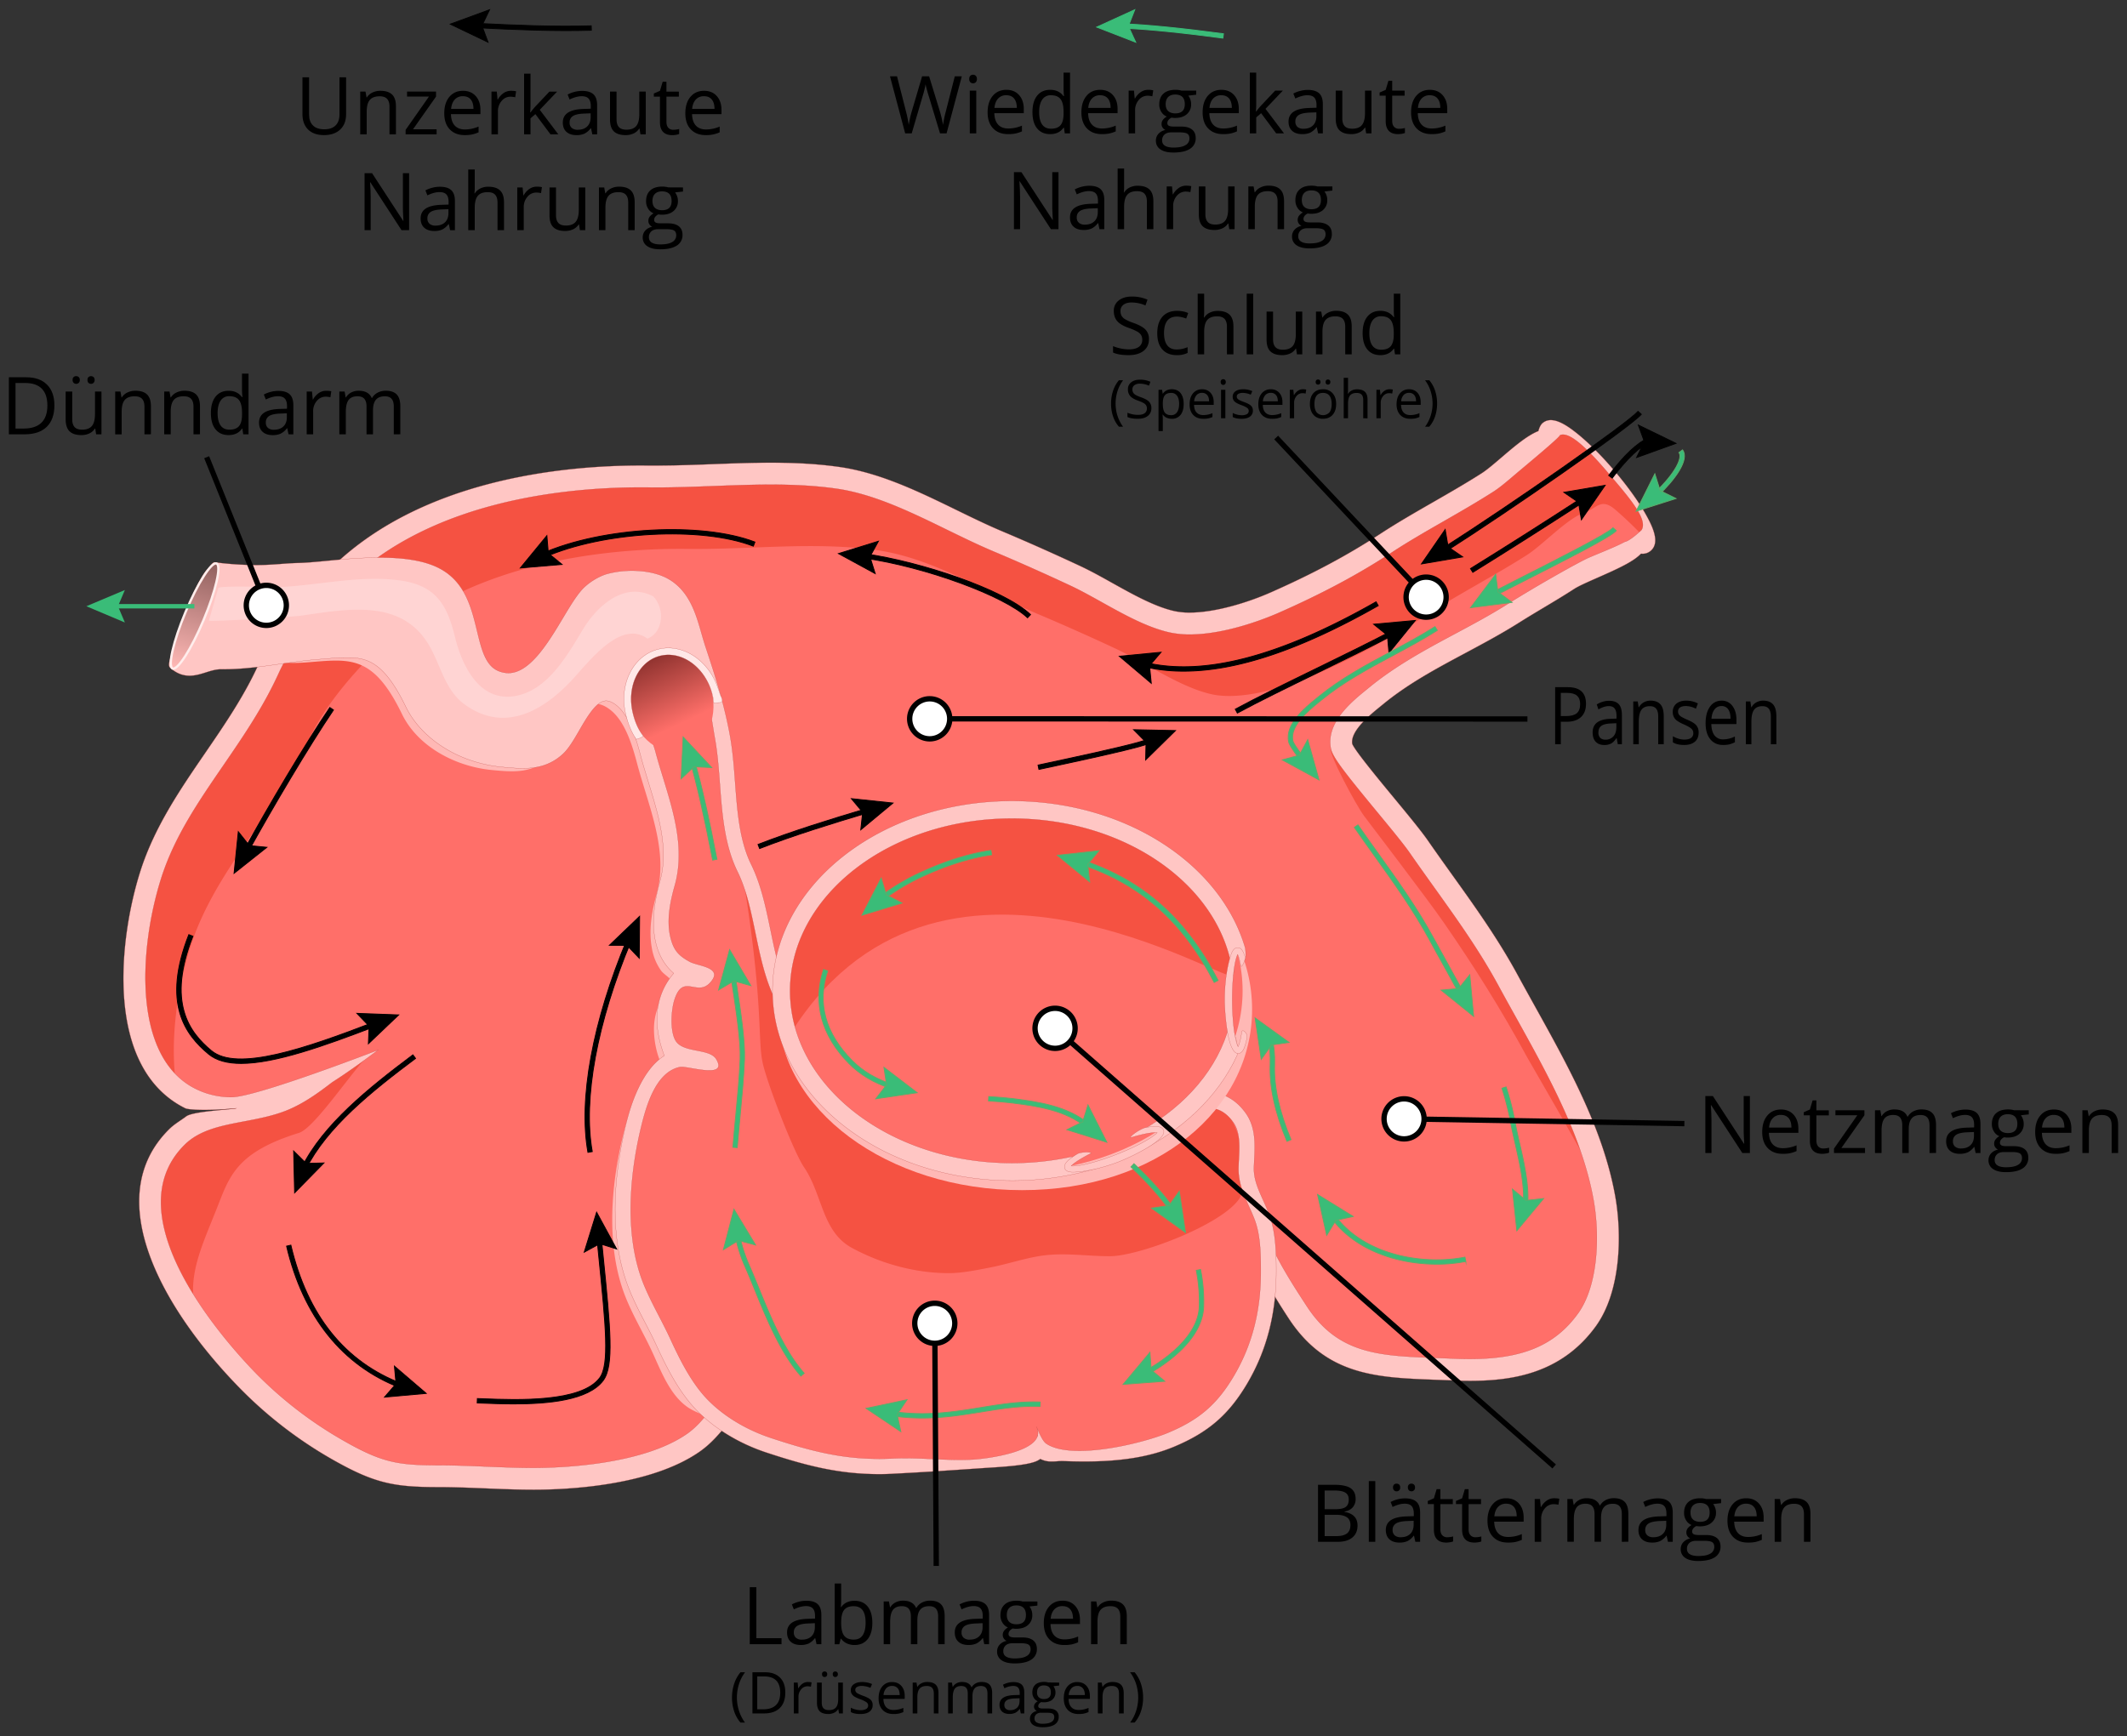 <?xml version="1.0" encoding="UTF-8" standalone="no"?>
<svg xmlns="http://www.w3.org/2000/svg" xmlns:xlink="http://www.w3.org/1999/xlink" viewBox="-10 -10 2395.8 1956.15"><rect x="-10" y="-10" width="2395.8" height="1956.15" fill="#333333" stroke="none"/><defs><linearGradient id="linear-gradient" x1="677.23" y1="847.01" x2="781.65" y2="847.01" gradientTransform="matrix(0.38, -1.16, 0.97, 0.27, -752.49, 1465.82)" gradientUnits="userSpaceOnUse"><stop offset="0" stop-color="#ffb8b5"></stop><stop offset="1" stop-color="#8f5f5d"></stop></linearGradient><linearGradient id="linear-gradient-2" x1="899.52" y1="994.44" x2="848.34" y2="887.44" gradientTransform="matrix(0.98, -0.01, -0.01, 0.95, 26.24, 54.1)" gradientUnits="userSpaceOnUse"><stop offset="0.21" stop-color="#ff6f69"></stop><stop offset="0.59" stop-color="#c34f4a"></stop><stop offset="1" stop-color="#862d2a"></stop></linearGradient></defs><title>Wiederkäuermagen_Funktion</title><g style="isolation:isolate"><g id="base"><path d="M422.5,907.39c-38.26,84-105.23,145.62-132.63,231.73-24.71,77.66-39.5,221.65,54.93,256.47,60.83,22.44,125.39-17.6,193.85-69.06-35.65,18.81-64.3,52.58-101.48,67.11-38.48,15-87.1,10.45-117.83,40.85-82.21,81.33,22.46,216.42,81.83,276.57a461.83,461.83,0,0,0,103.31,78.26c41.68,23.33,61.21,27.35,109.28,27.35,36.24,0,71.67,2.95,107.79,2.93,54.64,0,133.17-8.52,179.2-40.42,29.32-20.3,39.36-54.62,76-68.84,55.44-21.49,113.63.09,169.64-.35,70.5-.54,151.82-28.76,220.21-45.35,28.12-6.82,44.93-16.78,70.71-28.44,27.18-12.29,47.57-1.76,55.8-27.15,13.43-41.38-23.22-91.43,35.9-108.06,14.53,19,10,41.09,16.67,63.43,6.57,22,25,50.46,36.07,67.46,42.31,64.88,98.73,61.32,174,64.59,59.74,2.6,114.39-4.49,151.62-55.72,25.83-35.55,27.4-95.5,19.72-137.93-15.61-86.34-67.39-169.18-108.52-245-29.1-53.66-65.7-100.26-100.32-150.24-18.44-26.62-84.28-99.83-87-113-4.78-23.21,23.74-44.7,39-57.17,47.08-38.6,103.71-60.8,154.64-93,20.18-12.75,42.15-25,61.78-37.81,15-9.74,79.51-41.17,90.73-53.88-6.2-10.78-14.32-31.84-26-47.34-18.69-24.86-42.17-47-56.13-59.06-16.94-14.59-21-1.33-36.55,3.79-17.45,5.74-45.88,36-63.23,47-37.49,23.94-78.63,44.94-114.1,68.19-40.44,26.51-81.28,47.58-125.29,67-30.72,13.57-81.68,29.17-115.49,21.8-35.56-7.76-75.66-36.1-108.84-51.63-28.33-13.25-58.86-26.89-87.3-38.86-58-24.44-118.24-63-180.71-71.83-70.65-10-142.15-.67-213.1-1.5C729.23,688.91,587,716.6,499.34,804.66,469.63,834.51,440,869.05,422.5,907.39Z" transform="translate(-130.06 -163.49)" style="fill:#ff6f69"></path><path d="M319.48,1381.89c-9.56-54.09,1.11-117.94,14.88-161.2C361.76,1134.58,428.73,1073,467,989c17.46-38.34,47.13-72.88,76.84-102.73,87.64-88.06,229.88-115.75,351.34-114.33,71,.83,142.45-8.52,213.11,1.5,62.46,8.85,122.66,47.4,180.71,71.83,28.44,12,59,25.61,87.29,38.86,33.18,15.53,73.28,43.88,108.84,51.63,33.81,7.37,84.77-8.23,115.49-21.8,44-19.42,84.86-40.49,125.29-67,35.47-23.25,76.61-44.25,114.1-68.19,17.36-11.09,45.78-41.3,63.24-47,15.57-5.12,19.61-18.38,36.55-3.79,8.17,7.05,19.63,17.59,31.47,30.11a41.56,41.56,0,0,0,6.13-5.28c-6.2-10.78-14.32-31.84-26-47.34-18.69-24.86-42.17-47-56.13-59.06-16.94-14.59-21-1.33-36.55,3.79-17.45,5.74-45.88,36-63.23,47-37.49,23.94-78.63,44.94-114.1,68.19-40.44,26.51-81.28,47.58-125.29,67-30.72,13.57-81.68,29.17-115.49,21.8-35.56-7.76-75.66-36.1-108.84-51.63-28.33-13.25-58.86-26.89-87.3-38.86-58-24.44-118.24-63-180.71-71.83-70.65-10-142.15-.67-213.1-1.5C729.23,688.91,587,716.6,499.34,804.66,469.63,834.51,440,869.05,422.5,907.39c-38.26,84-105.23,145.62-132.63,231.73C267.65,1209,253.47,1332.39,319.48,1381.89Z" transform="translate(-130.06 -163.49)" style="fill:#f55242"></path><path d="M1705.94,1107.56c-7.7-11.12-70.55-90.87-86.74-110.48-2.74,6,28.81,64.39,37.42,75.86,8.05,10.74,70.79,92.75,89.23,119.37,34.62,50,65.35,98.91,94.45,152.56,2.82,5.2,67.45,116.1,68.86,121.94-10-41.6-85.92-177.7-102.9-209C1777.16,1204.14,1740.56,1157.54,1705.94,1107.56Z" transform="translate(-130.06 -163.49)" style="fill:#f55242"></path><path d="M363.84,1516.06c14.6-36.81,21.38-63.91,93-86.18,18.45-5.74,64.59-76.89,80.35-89.06-49.49,31.48-101.65,62-138.43,68.73-28.51,5.25-43.57,2.91-66.26,14.53a77.91,77.91,0,0,0-13.18,10.41c-58.43,57.8-22.46,142.74,24.55,208.65C327.67,1597.68,345.14,1563.17,363.84,1516.06Z" transform="translate(-130.06 -163.49)" style="fill:#f55242"></path><path d="M1975,735.1c-8.13-14.85-20.86-32.77-35.84-50.47s-30.56-33.21-43.84-43.68c-12.18-9.6-27.48-19.5-37.76-10.79-2.16,1.83-3.69,5.15-4.72,9-12.53,4.9-27.15,17.4-41.32,29.52-8.55,7.32-16.63,14.23-22.68,18.09-17.67,11.29-36.52,22.11-54.74,32.58-20,11.48-40.66,23.36-59.47,35.69-36.7,24-75.94,45-123.51,66-24.78,10.94-61.72,22.63-91.07,22.63a79.51,79.51,0,0,1-16.8-1.61c-22-4.79-46.68-18.56-70.57-31.88-12.48-7-24.26-13.53-35.66-18.86-29.65-13.87-60-27.38-87.74-39.06-17-7.15-33.9-15.4-51.82-24.14-42.36-20.67-86.16-42-132-48.54-23.06-3.27-47.57-4.79-77.14-4.79-21.64,0-43.54.83-64.73,1.62-20.93.79-42.58,1.6-63.71,1.6-3,0-6.08,0-9.12,0s-5.94-.05-8.93-.05c-87.33,0-249.11,15.33-351.32,118-24.45,24.58-59.29,62.33-79.32,106.32-16.35,35.89-38.61,68.36-60.13,99.75-28.08,41-57.11,83.3-73,133.36-23.56,74.05-41.56,221,50.79,266.82,3.24,1.6,23.72,3.16,57.49-.09-3.11,1.38-48.7,3.25-56.47,9.12-6.25,4.71-13.28,8.58-19.25,14.48-77.78,76.94-8.78,202.34,81.72,294a474.09,474.09,0,0,0,106.07,80.37C543,1825,565.22,1829,613.76,1829c17.81,0,35.83.74,53.26,1.45,17.63.73,35.87,1.48,54.09,1.48h.44c37.54,0,130.83-4.23,186.24-42.62,13.66-9.46,23.22-21.2,32.48-32.57,11.63-14.29,22.63-27.8,40.94-34.9,15.34-5.95,31.78-8.71,51.76-8.71,17.92,0,36.61,2.3,54.69,4.52,18.65,2.3,37.94,4.68,57,4.68h1.79c54.69-.42,113.64-16.45,170.65-31.95,18.33-5,35.65-9.69,52.38-13.75,22.86-5.54,38.4-12.93,56.39-21.47,5.23-2.49,10.64-5.06,16.51-7.72,8.4-3.8,16.14-5,23.62-6.24,13.93-2.25,31.27-5,38.84-28.35,5.44-16.76,3.89-34.08,2.53-49.36-2.3-26-2.58-39.43,16.2-47.58,3.41,7.62,4.4,16.17,5.5,25.69,1,8.43,2,17.14,4.73,26.34,7.2,24.14,27,54.42,37.57,70.68,42.35,64.93,99.59,67,165.87,69.48,5.87.21,11.87.43,18,.7,7.3.32,14,.47,20.37.47,45.28,0,102.32-7,141.78-61.28,28.69-39.48,29.73-104.07,21.9-147.39-13.63-75.35-52.83-145.89-90.74-214.1-6.64-12-12.92-23.25-19.08-34.61-21.92-40.41-48.38-77.39-74-113.14-8.92-12.47-18.14-25.36-27.07-38.25-7.63-11-22.46-29-38.17-48-17.47-21.15-43.78-53-47-60.82-2.52-14.44,19.84-32.62,31.9-42.42l2.84-2.32c28.37-23.26,59.93-40.15,93.33-58,19.9-10.66,40.48-21.67,60.09-34.07,8.94-5.65,18.46-11.34,27.66-16.84,11.43-6.84,23.25-13.9,34.25-21.06,5-3.24,15.83-8,26.32-12.63,24-10.55,40.49-18.21,48.79-27,.57,0,1.12.08,1.66.08a13.88,13.88,0,0,0,9.25-3.29C1989.71,765.43,1982.48,748.7,1975,735.1Zm-6,15.53c-3.54,3.37-13.82,12.57-19,13.38-9.65,5.37-30.14,13.27-40.23,17.71-12.44,5.47-52.07,28.38-63.3,35.09-9.34,5.58-19,11.35-28.19,17.17-18.86,11.92-39,22.72-58.55,33.17-33,17.66-67.09,35.92-97.33,60.72l-2.76,2.25c-17.38,14.12-46.46,37.76-40.45,67,1.94,9.42,14.08,25.24,52,71.2,15.36,18.6,29.87,36.16,36.9,46.32,9,13,18.32,26,27.29,38.55,26.3,36.76,51.14,71.48,72.33,110.55,6.22,11.47,12.82,23.35,19.21,34.83,36.93,66.45,75.12,135.17,88,206.49,7.52,41.57,5,97.41-17.56,128.46-26,35.81-62.45,51.09-121.79,51.09-6.05,0-12.36-.14-19.3-.45q-9.25-.39-18.16-.7c-64.27-2.37-110.71-4.08-146.07-58.29-21.29-32.64-46.43-71.52-54.29-110.22-4-19.53-9.34-38.79-9-58.62.2-11.42,4.67-31.67-8.62-37.9-13.87-6.49-11.92,37.1-11.09,46.49.87,10,4.87,18.53,8.81,26.74-40.38,15.06-37.5,47.61-35.15,74.08,1.21,13.55,2.46,27.57-1.42,39.54-2.81,8.64-5.76,9.4-19.25,11.57-8.23,1.32-18.48,3-29.89,8.13-6.08,2.75-11.59,5.37-16.93,7.91-17.45,8.29-31.23,14.84-51.6,19.78-17.07,4.14-34.54,8.89-53,13.92-55.49,15.08-112.88,30.68-164.36,31.08h-1.6c-17.58,0-35.28-2.18-54-4.49s-38.28-4.71-57.71-4.71c-22.81,0-42.67,3.4-60.69,10.38-24.42,9.48-38.64,26.94-51.18,42.35-8.54,10.48-16.61,20.39-27.39,27.85-51.08,35.39-144.7,38.2-172.17,38.22h-.43c-17.72,0-35.69-.74-53.07-1.45-17.68-.73-36-1.48-54.28-1.48-45,0-62.94-3.21-103.25-25.77A449.79,449.79,0,0,1,410,1702.38c-28.36-28.74-165.62-176.3-81.92-259.1,17-16.82,41.43-21.45,67.3-26.35,15.45-2.93,31.43-6,46.33-11.78,19.89-7.77,37.43-20.61,52.35-32.12,15-9.57,31.58-21.22,52.06-36.61,0,0-137.35,53.19-165.25,53.19a90.28,90.28,0,0,1-31.75-5.61c-81.53-30.07-73-160.68-47.43-241.14,14.82-46.58,41.56-85.58,69.87-126.87,22.12-32.27,45-65.64,62.23-103.48,18.39-40.37,51.24-75.91,74.35-99.13C604,717,758.4,702.64,841.9,702.64c2.89,0,5.78,0,8.64.05,24.72.29,49.81-.66,74.05-1.57,21-.79,42.63-1.6,63.8-1.6,28.38,0,51.79,1.44,73.67,4.55,41.93,5.94,84,26.44,124.59,46.27,17.43,8.51,35.45,17.3,53.06,24.71,27.46,11.56,57.5,24.93,86.85,38.67,10.61,5,22,11.32,34.11,18.06,25.46,14.19,51.79,28.87,77.33,34.44a104,104,0,0,0,22.07,2.18c41.78,0,87.91-18.94,101-24.74,48.84-21.56,89.22-43.16,127.08-68,18.2-11.93,37.65-23.1,58.23-34.92,18.48-10.61,37.58-21.59,55.74-33.19,7.5-4.79,16.22-12.25,25.44-20.14,9-7.67,49.33-40.92,49.68-43.61,10.89-4.61,31.83,16.12,56.13,44.82C1955.26,714.44,1976.57,738.9,1969,750.63Z" transform="translate(-130.06 -163.49)" style="fill:#ffc6c4;stroke:#b33d38;stroke-miterlimit:10;stroke-width:0.209px"></path><path d="M352.19,812.57a24,24,0,0,1,6.6-3.43c12.78-4.2,33.78,2.13,48,1.66,12-.4,23.86-1.88,35.82-2.11,18.89-.35,42.95-3.81,67.38-5.25,31-1.84,62.58-1.36,84.76,8.28,54.82,23.86,30.59,103.22,72.84,118.55C716.47,948,746.4,861.83,769.9,835.86c5.66-6.25,16.21-13,24.34-15.2,19.14-5.27,46.75-4.51,63.14,5.37,24.84,15,28.5,45.43,37.16,71.42,10.84,32.55,21.1,64.91,27.22,99,8.71,48.52,3.24,103.7,24.62,147.2,24.85,50.55,19.89,119,54.61,164.12,14.48,18.85,26.34,28.94,36.54,50.92,8.24,17.77,13.33,33.51,28.62,47.78,45.71,42.65,109.15,57,169.85,61.66,52.7,4.07,101.73-8.28,147.89-28.08,32.9-14.12,86.79-61.23,120-15.35,11.65,16.09,8.29,37.79,7.76,56.27-.58,20.37,10.17,36.32,17.41,55.28s7.71,40.6,7.71,61.84c0,35.27-5.36,75.67-23.3,106.78-18.36,31.84-51.38,27.16-83,40-36.57,14.87-67.34,23.92-108.62,24.18-51.87.32-104.14,4.76-156.24,2.48-59.5-2.61-119.29-2.42-178.44-10.19-27.14-3.57-63.14-6.22-87.62-19.4-23.16-12.47-33.76-41.11-44.58-64.7-9.66-21.06-22.13-41.48-30.7-63.35-21.67-55.37-16.39-123.53-2.52-180.62,3.7-15.25,8.76-30.42,16.29-44.24a86.84,86.84,0,0,1,13-18.42c4.7-4.95,10.6-7.56,12.54-14.58,1.38-5-1-8.9-2.51-14a100,100,0,0,1-4.4-29.09,71.16,71.16,0,0,1,5-26.07,67.38,67.38,0,0,1,6.2-11.76c2.07-3.15,3.64-6.13,6.63-8.45s4.49-1.44,3.07-5.72c-2-5.92-9.48-9.12-13-14a60.72,60.72,0,0,1-10.14-24.47c-3.9-20.33-.36-41.77,5.22-61.44,13.83-48.73-9.25-99.38-21.77-146.61-5.05-19.06-13-47.19-29.79-60.68-36.09-29.06-52.29,36.81-71.88,54.94-17.74,16.42-38.67,14.62-61.91,12.42-41.91-4-83.83-26.76-101.47-63.12-33-68-59.39-61.87-107.38-58.16-34.33,2.66-41.28-4.27-75.69-8.58-8.85-1.11-53.93,15.62-59.44,7.6-8.38-12.21,6.75-19,4.22-27.19C329.41,855.25,336.3,824.15,352.19,812.57Z" transform="translate(-130.06 -163.49)" style="fill:#ffb8b5;mix-blend-mode:multiply"></path><path d="M826.57,925.58a41.85,41.85,0,0,1,2-5.41c9.29-21,50.36-47.21,73.66-33.09,20.92,12.7,27.49,74,31.66,97.25,8.72,48.52,3.25,103.69,24.63,147.2,24.84,50.55,19.88,119,54.6,164.12,14.49,18.85,26.34,28.93,36.54,50.92,8.25,17.76,13.33,33.5,28.63,47.77,45.7,42.66,109.15,57,169.84,61.67,52.7,4.07,101.74-8.28,147.89-28.09,32.91-14.12,86.8-61.23,120-15.35,11.65,16.1,8.29,37.79,7.76,56.28-.58,20.36,10.16,36.31,17.41,55.27s7.7,40.61,7.7,61.85c0,44.49-9.48,85-31.84,122.53-19.81,33.31-41.41,51.79-77.75,67-38.12,16-81.1,17.07-121.81,15.6-8.69-.32-18.67,2.84-24.74-3.71-4.73-5.11,1.13-13.45-3.38-18.48-2.73,11.93,5.12,19.13-6.52,23.42-12,4.41-43,5.79-55.92,6.68-33.53,2.3-67.06,4.65-100.63,6.29-53.23,2.59-93.49-8-140.44-23.55-29.57-9.76-60.82-28-81.36-52.54-15.58-18.59-27.28-42-37.44-64.12-9.66-21.06-22.13-41.47-30.69-63.35-21.67-55.36-16.39-123.53-2.53-180.61,6.63-27.27,19.58-59.8,40.66-71.81,12.65-7.2,28-3.72,47.25,3.51-13.94-7-29.36-6.74-44.06-9.87-14.36-35.58-11.86-66.64,10.42-90.16a151.61,151.61,0,0,1,27.64-.47c-11.82-2.6-17.76.2-25.17-4.48-29-18.3-30.41-58-18.82-98.88,13.82-48.73-9.25-99.37-21.77-146.61C842.51,974.3,818.85,952.26,826.57,925.58Z" transform="translate(-130.06 -163.49)" style="fill:#ff6f69"></path><path d="M1188.63,1587.93a213.85,213.85,0,0,1-35.3-3,237.41,237.41,0,0,1-74-25.63c-33.5-18.43-32.74-59.89-53.44-90.41-12.2-17.95-41.41-94.25-46.58-117-6.59-29,2.07-67.88-25.64-230.17-6.68-39.13,50.15,242.78,114.09,298.83,15.17,13.29,45.93,28.24,65.4,35.37,28.88,10.57,59,17.54,89.38,22.24,16.17,2.51,29.79-.39,46-.33,20,.07,39.9,2.24,59.21-4.41,25.46-8.78,49.25-16.69,76.48-19.58,23.42-2.48,67.3-75.31,89.1-56.35,30.35,26.39,33.35,91.11,22.43,106.88-20.57,29.73-113.38,64.41-145.38,64.48-24.19.05-49-3.88-73.09-1.07-20.26,2.36-40.85,9.62-61.2,13.63C1218.3,1584.9,1203,1587.93,1188.63,1587.93Z" transform="translate(-130.06 -163.49)" style="fill:#f55242"></path><path d="M1110.49,1814.38c-44.75,0-80.59-8.94-127.36-24.38-34.27-11.31-65.36-31.43-85.28-55.2-16.24-19.37-28.18-43.19-38.67-66.06-3.8-8.29-8.18-16.73-12.41-24.89-6.49-12.5-13.2-25.42-18.48-38.92-24.48-62.55-15.08-135.57-2.87-185.8,5.32-21.92,17.9-60.46,42.94-76.19-13.87-36.67-10.22-68.62,10.59-92.87-23.37-19.92-28.92-56.2-15.53-103.42,10.25-36.16-1.56-74.67-13-111.91-3-9.91-6.19-20.16-8.83-30.12-4.07-15.35-11.64-43.92-26.85-56.16-4.44-3.57-8.46-5.39-12-5.39-10.82,0-21.5,18.46-30.09,33.28-6.09,10.53-11.84,20.47-18.54,26.67-15.44,14.29-32.46,16.12-45.57,16.12-7.75,0-15.87-.77-23-1.45-48.06-4.55-90.62-31.22-108.44-68-24.86-51.25-44.12-55.33-66.7-55.33-7.44,0-15.43.66-24.67,1.42l-7.56.61c-13.95,1.08-28.17,3.12-41.93,5.09-21.65,3.11-44,6.32-66.76,6.07h-.33c-5.89,0-11.38,1.72-17.19,3.55s-11.88,3.73-18.35,3.73c-8.12,0-15.31-3-22-9.08-2.86-2.62.27-9.78,1.23-14.71,4.53-23.29,29.22-85.65,41.74-97.06,1.87-1.7,4.91-7.26,7.4-7a373.39,373.39,0,0,0,46.18,3.16c11.58,0,20.87-.71,29.07-1.32,5.94-.45,11.55-.87,17.24-1,10.25-.19,22.31-1.35,35.09-2.58,10.35-1,21-2,32-2.67,9.81-.57,18.48-.86,26.5-.86,26.63,0,47,3.23,62.21,9.85,33,14.37,40.54,45.43,47.18,72.83,5.19,21.41,9.68,39.9,25.16,45.52a29.37,29.37,0,0,0,10.09,1.87c24.27,0,44.87-34.37,61.42-62,7.85-13.09,14.63-24.39,21.48-32s18.88-15.1,28.46-17.73a106.44,106.44,0,0,1,27.85-3.55c16.59,0,31.52,3.49,42.05,9.84,22.86,13.79,30,38.73,36.27,60.73,1.53,5.36,3,10.43,4.63,15.37,10.46,31.41,21.21,65,27.53,100.2,3.1,17.23,4.45,35.37,5.76,52.91,2.4,32,4.87,65.06,18.11,92,11.16,22.7,16.54,48.69,21.74,73.83,6.87,33.25,13.37,64.65,32,88.83,4.07,5.3,7.94,9.9,11.69,14.35,9.31,11.07,18.1,21.53,25.84,38.21,1.44,3.11,2.79,6.16,4.12,9.15,6,13.59,11.2,25.33,22.56,35.94,37.18,34.69,89.48,53.56,164.61,59.36,45.66,3.52,92.41-5.35,143.81-27.41,6.37-2.73,13.91-7,21.9-11.46,20.18-11.34,43-24.2,65.52-24.2,17.39,0,31.86,7.8,43,23.19,11.66,16.09,10.66,35.75,9.78,53.08-.15,2.9-.3,5.74-.37,8.51-.37,12.94,4.61,24,10.37,36.79,2.19,4.84,4.44,9.85,6.47,15.15,7.64,20,8.27,42.12,8.27,64.94,0,48-10.81,89.58-33,127-20.68,34.75-43.62,54.55-81.84,70.59-27.23,11.42-59.33,16.74-101,16.75-7.43,0-15.43-.16-24.46-.49a60.51,60.51,0,0,0-6.15.22c-2,.14-4.12.28-6.27.28a27,27,0,0,1-13-2.85,23.72,23.72,0,0,1-5.86,3.06c-10.71,3.94-31.8,5.53-52.48,6.82l-5.84.37-6.35.44c-30.93,2.12-62.92,4.32-94.45,5.86C1121.25,1814.25,1115.8,1814.38,1110.49,1814.38ZM890.17,1355.73a15.62,15.62,0,0,0-4.37,0c-27.16,5.71-37.84,44-43.57,67.53-9.51,39.15-21.87,114,2.17,175.42,5,12.64,11.45,25.15,17.73,37.25,4.32,8.35,8.8,17,12.78,25.65,10,21.76,21.27,44.35,36.2,62.16,17.91,21.37,46.14,39.55,77.44,49.88,45.1,14.89,79.51,23.51,121.94,23.51,5,0,10.2-.13,15.37-.38,30-1.48,60.24,2.79,90.36,1.15,10.22-.56,85.6-8.37,71.19-37,2.48,4.94,6.54,16,11.28,19.15,28.52,19.07,108.29-.26,137.24-12.42,34.89-14.64,54.85-31.85,73.67-63.48,20.6-34.63,30.62-73.26,30.62-118.11,0-21.14-.55-41.54-7.13-58.76-1.85-4.83-4-9.61-6.08-14.23-6.09-13.5-12.38-27.46-11.9-44.38.09-2.9.23-5.87.39-8.89.77-15.2,1.56-30.91-6.51-42.07-7.92-10.93-17.12-16-29-16-17.94,0-38.71,11.68-57,22-8.39,4.72-16.32,9.18-23.55,12.28-54,23.18-103.46,32.5-152,28.76-79.25-6.12-134.89-26.45-175.08-64-14-13-20.09-26.9-26.59-41.59-1.28-2.9-2.59-5.86-4-8.87-6.77-14.59-14.47-23.74-23.39-34.35-3.87-4.59-7.86-9.34-12.17-14.94-21-27.33-28.22-62.17-35.19-95.87-5.21-25.19-10.13-49-20.32-69.71C936,1105.4,933.41,1070.63,930.9,1037c-1.28-17.1-2.6-34.78-5.54-51.15-4.73-26.32-8.43-67.4-30.05-85.58-21.45-18-47.41-11.76-58.12,14.76-11.92,29.53,13.36,55.82,21.14,85.16,2.55,9.64,5.51,19.27,8.64,29.47,12.16,39.64,24.74,80.63,13.1,121.7-5.05,17.8-9.22,38.41-5.11,56.82,3.46,15.48,9,21.83,22.14,28.94,9.22,5,39.06,6.06,22.66,23.77-14.9,15.93-30.42-11.35-40.06,19.34-3.62,11.53-5,34.2,1.06,45.23,8.23,14.92,38.5,8.63,46.11,21.42C939,1367.25,904.17,1357.24,890.17,1355.73Z" transform="translate(-130.06 -163.49)" style="fill:#ffc6c4;stroke:#b33d38;stroke-miterlimit:10;stroke-width:0.209px"></path><path d="M849.33,873.05a23.56,23.56,0,0,0,10.59-8.59c7.66-12,5.57-28.8-4-39-32.59-17.18-63.37,10.63-79.62,37.73s-36.74,63.1-68.82,72.77c-44.45,13.4-66.39-29.4-75.1-65.36-9.21-38-23.12-58.42-63.93-63.44-44.88-5.51-89.62,5.82-134.35,7.81-6.55.29-67.32-2-68.22,1.1l-10.5,36.63c-.49,1.7,95.12-4.28,103.89-5.55,53.25-7.7,113.89-19.31,144.56,34.24,13,22.68,17.73,50.23,40.14,66.19,45,32.07,88.69,6.51,121.47-29.14C784.47,897.71,819.55,851.36,849.33,873.05Z" transform="translate(-130.06 -163.49)" style="fill:#ffd4d3"></path><path d="M1530.38,1290.75c0,112.66-107.13,203.67-259,203.67s-275-91.32-275-204,123.11-204,275-204S1530.38,1178.09,1530.38,1290.75Z" transform="translate(-130.06 -163.49)" style="fill:#ffb8b5;mix-blend-mode:multiply"></path><path d="M1519.7,1269.8c0,112.66-116.32,204-259.8,204s-259.81-91.31-259.81-204,116.32-204,259.81-204S1519.7,1157.13,1519.7,1269.8Z" transform="translate(-130.06 -163.49)" style="fill:#ff6f69"></path><path d="M1006.54,1324.46c-34.71-184.24,119.57-253.59,253.36-253.59,115.51,0,239.9,68.72,249.59,181.34C1511,1270,1172.46,1046.46,1006.54,1324.46Z" transform="translate(-130.06 -163.49)" style="fill:#f55242"></path><path d="M1326.64,1467.21c-7.8,2.33,7.17-11.91-1-10.18a316,316,0,0,1-65.75,6.86c-137.81,0-249.92-87.07-249.92-194.09s112.11-194.1,249.92-194.1c130,0,237.15,77.52,248.84,176.17,2.42-.16-.63-17.78,1.88-21.82,3-4.78,9.28,4.91,11.81,3.83,1.22-.52.69-10.75.13-12.64-27.8-94.61-135-165.31-262.66-165.31-148.71,0-269.7,95.94-269.7,213.87s121,213.86,269.7,213.86a331.37,331.37,0,0,0,94.39-13.54C1354.71,1463.42,1330.17,1473,1326.64,1467.21Z" transform="translate(-130.06 -163.49)" style="fill:#ffc6c4;stroke:#b33d38;stroke-miterlimit:10;stroke-width:0.209px"></path><path d="M1504.82,1308.52c-12.74,48.63-49,90.7-99.07,118.75-4.44,2.47,24.15-2.53,19.51-.28.85,6.67-29.43,20.16-25.3,25.44,51.82-25.07,92.21-63.58,113.33-109.42C1516.5,1336,1510.58,1312.64,1504.82,1308.52Z" transform="translate(-130.06 -163.49)" style="fill:#ffc6c4;stroke:#b33d38;stroke-miterlimit:10;stroke-width:0.209px"></path><path d="M364,788.42c5.65,2.37-.86,30.75-14.54,63.4s-29.35,57.21-35,54.84.85-30.75,14.52-63.4S358.34,786.06,364,788.42Z" transform="translate(-130.06 -163.49)" style="stroke:#ffedec;stroke-linecap:round;stroke-linejoin:round;stroke-width:2.621px;fill:url(#linear-gradient)"></path><path d="M1430.69,1426.8c-1.59-4.1-7.25-4.1-9.12-4.1a63,63,0,0,0-11.38,1.31c-4.93.94-17.28,9-16.66,11.26,11.89-3.64,22-5.78,28-5.78a15.87,15.87,0,0,1,2,.11c-3.43,4-18.44,13.93-46.16,24.71-20.33,7.9-39.47,13-48.78,13a16.18,16.18,0,0,1-2-.1c2.28-2.69,9.74-8,22.63-14.41-1.43-2-12.44-1.16-15.49.68-11.76,7.08-16,12-14.27,16.53,1.59,4.1,7.24,4.1,9.1,4.1,10.23,0,30.71-3.52,52.09-11.83C1390,1458.68,1435.21,1438.44,1430.69,1426.8Z" transform="translate(-130.06 -163.49)" style="fill:#ffc6c4;stroke:#b33d38;stroke-miterlimit:10;stroke-width:0.209px"></path><path d="M1514.67,1340.45c4.4,0,6.43-5.32,7.09-7a63.38,63.38,0,0,0,2.85-11.11c.88-4.94-5.36-10.13-5.92-6.06a71.66,71.66,0,0,1-3.27,14.74,17.39,17.39,0,0,1-.81,1.81c-2.54-4.64-6.42-22.21-6.57-52-.11-21.81,2-41.51,5.29-50.2a15.49,15.49,0,0,1,.81-1.81c1.07,2,2.38,6.24,3.55,12.77.67,3.76,5.51-7.26,4.84-9.64-2.13-7.5-4.79-10.81-8.46-10.79-4.4,0-6.42,5.3-7.08,7-3.66,9.56-7.7,29.93-7.58,52.87C1499.46,1291,1502.18,1340.5,1514.67,1340.45Z" transform="translate(-130.06 -163.49)" style="fill:#ffc6c4;stroke:#b33d38;stroke-miterlimit:10;stroke-width:0.209px"></path><path d="M922,933.75c7,30.67-7.9,60.17-33.18,65.91s-51.41-14.48-58.36-45.15,7.9-60.16,33.18-65.89S915,903.09,922,933.75Z" transform="translate(-130.06 -163.49)" style="fill:url(#linear-gradient-2)"></path><path d="M930.81,934.72c-.86-2.84-1.74-5.1-2.77-7.92a70.53,70.53,0,0,0-22.25-31.22c-9.36-7.36-20.92-12-32.92-12a46.29,46.29,0,0,0-9.89,1.06c-29.15,6.3-46.23,39.29-38.09,73.54,2.6,10.9,6.27,20,11.81,28.27,2.42-.74,6-1.63,8-3.7-6-7.52-9.62-16.73-11.89-26.28-7.15-30.09,7.18-58.92,32-64.28a38,38,0,0,1,8.1-.87c22.57,0,43.51,19.23,49.81,45.71.33,1.36.59,2.74.8,4.12.15,1,0,3,.46,3.81.85,1.44,3.33.38,4.6.22,1.49-.19,4.58.23,4.86-1.62.47-3.11-1.34-5-2.16-7.67C931.23,935.88,930.81,934.74,930.81,934.72Z" transform="translate(-130.06 -163.49)" style="fill:#ffe8e7;stroke:#b33d38;stroke-linecap:round;stroke-linejoin:round;stroke-width:0.214px"></path><path d="M571,1717.12c-65.1-24.83-109.4-80-128.13-159.61l4.81-1.13c18.6,79,60.68,131.56,125.08,156.12Z" transform="translate(-130.06 -163.49)" style="stroke:#000;stroke-miterlimit:10"></path><polygon points="423.13 1564.14 436.11 1549.07 434.28 1529.26 470.04 1559.91 423.13 1564.14" style="stroke:#000;stroke-miterlimit:10"></polygon><path d="M464.5,1470.89l-4.42-2.2c24.05-48.34,75-89.1,125.05-126.71l3,4C538.49,1383.18,488.07,1423.52,464.5,1470.89Z" transform="translate(-130.06 -163.49)" style="stroke:#000;stroke-miterlimit:10"></path><polygon points="320.77 1286.85 334.94 1300.81 354.83 1300.3 321.86 1333.94 320.77 1286.85" style="stroke:#000;stroke-miterlimit:10"></polygon><path d="M391.72,1351.65c-15.3,0-27.86-3.16-36.76-10.58-26.33-21.94-52.66-57.07-22.22-134.54l4.6,1.81c-29.28,74.52-4.27,108.05,20.79,128.93,28.92,24.11,106.06-2.55,182.59-31.92l1.77,4.61C484.65,1332.16,429.72,1351.65,391.72,1351.65Z" transform="translate(-130.06 -163.49)" style="stroke:#000;stroke-miterlimit:10"></path><polygon points="404.95 1165.97 405.75 1146.1 392 1131.73 439.06 1133.49 404.95 1165.97" style="stroke:#000;stroke-miterlimit:10"></polygon><path d="M399.91,1112.66l-4.33-2.39c26.58-48.16,68.09-118.45,96-159.63l4.09,2.77C467.85,994.47,426.43,1064.6,399.91,1112.66Z" transform="translate(-130.06 -163.49)" style="stroke:#000;stroke-miterlimit:10"></path><polygon points="258.43 927.08 270.76 942.7 290.55 944.66 253.66 973.94 258.43 927.08" style="stroke:#000;stroke-miterlimit:10"></polygon><path d="M1277.49,849.53c-26.44-24.89-115.84-57.57-184-67.23l.69-4.9c63.3,9,156.57,40.2,186.66,68.53Z" transform="translate(-130.06 -163.49)" style="stroke:#000;stroke-miterlimit:10"></path><polygon points="979.42 599.81 969.87 617.25 975.78 636.24 934.42 613.71 979.42 599.81" style="stroke:#000;stroke-miterlimit:10"></polygon><path d="M1453.32,909.67a193.59,193.59,0,0,1-45-5.08l1.15-4.81c66.65,15.91,151.88-6.4,260.56-68.2l2.44,4.3C1585.57,885.28,1513.33,909.67,1453.32,909.67Z" transform="translate(-130.06 -163.49)" style="stroke:#000;stroke-miterlimit:10"></path><polygon points="1297.69 724.89 1284.8 740.03 1286.75 759.83 1250.81 729.39 1297.69 724.89" style="stroke:#000;stroke-miterlimit:10"></polygon><path d="M733,781.51,731,777c67.69-29.82,179.55-35.79,239.37-12.78l-1.77,4.61C909.83,746.2,799.73,752.13,733,781.51Z" transform="translate(-130.06 -163.49)" style="stroke:#000;stroke-miterlimit:10"></path><polygon points="605.98 593.52 607.62 613.34 623.02 625.93 576.09 629.92 605.98 593.52" style="stroke:#000;stroke-miterlimit:10"></polygon><path d="M1747.56,775.4l-2.65-4.17c78.18-49.67,207.84-140.48,220.22-154.24l3.67,3.31C1955.32,635.29,1820,729.37,1747.56,775.4Z" transform="translate(-130.06 -163.49)" style="stroke:#000;stroke-miterlimit:10"></path><polygon points="1617.82 586.59 1621.12 606.2 1637.52 617.45 1591.09 625.37 1617.82 586.59" style="stroke:#000;stroke-miterlimit:10"></polygon><path d="M1513.79,956.89l-2.36-4.35c23.25-12.64,55.67-28.47,90-45.23,29.89-14.6,60.8-29.69,85.78-42.8l2.3,4.37c-25,13.15-56,28.26-85.91,42.87C1569.32,928.49,1537,944.29,1513.79,956.89Z" transform="translate(-130.06 -163.49)" style="stroke:#000;stroke-miterlimit:10"></path><polygon points="1554.51 725.63 1552.76 705.82 1537.28 693.32 1584.19 689.06 1554.51 725.63" style="stroke:#000;stroke-miterlimit:10"></polygon><path d="M1779,798.31l-2.6-4.2c38.92-24.09,81.18-50.93,125.6-79.77l2.69,4.14C1860.21,747.35,1817.92,774.2,1779,798.31Z" transform="translate(-130.06 -163.49)" style="stroke:#000;stroke-miterlimit:10"></path><polygon points="1771.24 575.58 1767.95 555.96 1751.55 544.71 1797.98 536.8 1771.24 575.58" style="stroke:#000;stroke-miterlimit:10"></polygon><path d="M1290.29,1020.37l-1-4.83,3.55-.77c43.42-9.32,84.44-18.12,108.93-24.8,4-1.1,8.78-2.64,14.13-4.58l1.69,4.64c-5.47,2-10.36,3.57-14.52,4.71-24.62,6.71-65.7,15.53-109.19,24.87Z" transform="translate(-130.06 -163.49)" style="stroke:#000;stroke-miterlimit:10"></path><polygon points="1280.43 846.17 1280.9 826.28 1266.91 812.14 1314 813.13 1280.43 846.17" style="stroke:#000;stroke-miterlimit:10"></polygon><path d="M975.68,1109.53l-1.8-4.61c38.32-14.89,81.76-28.33,123-40.63l1.41,4.74C1057.15,1081.3,1013.83,1094.7,975.68,1109.53Z" transform="translate(-130.06 -163.49)" style="stroke:#000;stroke-miterlimit:10"></path><polygon points="959.57 924.87 961.72 905.09 948.97 889.82 995.81 894.78 959.57 924.87" style="stroke:#000;stroke-miterlimit:10"></polygon><path d="M782.3,1451.84c-10.77-60,5.26-147.4,44-239.86l4.57,1.91c-38.39,91.6-54.31,178-43.7,237.08Z" transform="translate(-130.06 -163.49)" style="stroke:#000;stroke-miterlimit:10"></path><polygon points="710.05 1069.54 696.32 1055.15 676.43 1055.05 710.42 1022.43 710.05 1069.54" style="stroke:#000;stroke-miterlimit:10"></polygon><path d="M699.14,1735.25c-13,0-25.12-.46-35.1-.84l-6.47-.24.18-4.94,6.48.24c38.6,1.47,110.44,4.21,131.26-23.46,11.24-14.94,6.9-58.28-1-137l-2-20.13,4.92-.48,2,20.12c8.27,82.52,12.42,123.94,0,140.43C782.72,1731.2,737.44,1735.25,699.14,1735.25Z" transform="translate(-130.06 -163.49)" style="stroke:#000;stroke-miterlimit:10"></path><polygon points="684.51 1397.2 665.53 1391.26 648.07 1400.8 662.02 1355.82 684.51 1397.2" style="stroke:#000;stroke-miterlimit:10"></polygon><path d="M1936.05,692.16l-4-3c17.36-23,32.24-36.94,45.5-42.73l2,4.53C1967.29,656.33,1952.64,670.19,1936.05,692.16Z" transform="translate(-130.06 -163.49)" style="stroke:#000;stroke-miterlimit:10"></path><polygon points="1833.43 505.48 1842.18 487.62 1835.39 468.92 1877.75 489.51 1833.43 505.48" style="stroke:#000;stroke-miterlimit:10"></polygon><path d="M1803,825.33l-2.3-4.38c8.66-4.53,20.75-10.66,34.74-17.75,38.1-19.32,95.68-48.51,101.48-55.07l3.7,3.27c-5.94,6.73-50.14,29.44-102.95,56.21C1823.68,814.69,1811.61,820.81,1803,825.33Z" transform="translate(-130.06 -163.49)" style="fill:#3abc78;stroke:#5dac6a;stroke-miterlimit:10"></path><polygon points="1693.11 668.71 1677.18 656.78 1674.71 637.05 1646.38 674.68 1693.11 668.71" style="fill:#3abc78;stroke:#5dac6a;stroke-miterlimit:10"></polygon><path d="M1585.35,1010.69C1574,996,1572,991.47,1571.53,989.18c-4.1-19.95,18.15-38,31.45-48.85l2.36-1.93c25-20.48,53.5-35.75,81.07-50.51,16.64-8.91,33.84-18.12,50-28.36l2.64,4.18c-16.35,10.33-33.63,19.59-50.34,28.54-27.37,14.65-55.66,29.8-80.27,50l-2.38,1.93c-12.43,10.11-33.23,27-29.72,44,.35,1.72,2.88,6.51,12.88,19.49Z" transform="translate(-130.06 -163.49)" style="fill:#3abc78;stroke:#5dac6a;stroke-miterlimit:10"></path><polygon points="1463.01 823.36 1453.53 840.85 1434.36 846.17 1475.71 868.72 1463.01 823.36" style="fill:#3abc78;stroke:#5dac6a;stroke-miterlimit:10"></polygon><path d="M1764,1273.73c-5.8-10.71-11.75-21.41-17.5-31.75-5.63-10.14-11-19.72-16.2-29.39-18.16-33.49-40.31-64.44-61.73-94.38-7.58-10.59-15.41-21.54-23-32.52l4.06-2.82c7.59,11,15.41,21.89,23,32.46,21.52,30.06,43.76,61.14,62.07,94.9,5.23,9.65,10.54,19.22,16.18,29.35,5.75,10.36,11.7,21.06,17.51,31.79Z" transform="translate(-130.06 -163.49)" style="fill:#3abc78;stroke:#5dac6a;stroke-miterlimit:10"></path><polygon points="1645.5 1088.27 1633.04 1103.77 1613.23 1105.56 1649.87 1135.16 1645.5 1088.27" style="fill:#3abc78;stroke:#5dac6a;stroke-miterlimit:10"></polygon><path d="M1840.65,1512.44l-4.91-.48c2.08-21.44-3.77-47-8.93-69.62-1.88-8.26-3.67-16-5-23.16a312.39,312.39,0,0,0-10-39.56l4.7-1.51a313,313,0,0,1,10.19,40.19c1.27,7,3,14.74,4.91,22.94C1836.88,1464.19,1842.82,1490.2,1840.65,1512.44Z" transform="translate(-130.06 -163.49)" style="fill:#3abc78;stroke:#5dac6a;stroke-miterlimit:10"></path><polygon points="1728.65 1340.4 1708.87 1342.53 1693.61 1329.78 1698.54 1376.62 1728.65 1340.4" style="fill:#3abc78;stroke:#5dac6a;stroke-miterlimit:10"></polygon><path d="M1738.38,1577.83c-38.1,0-81.64-11.83-109.85-41.53-2.56-2.69-5.82-6.6-9.43-11.28l3.93-3c3.49,4.55,6.64,8.31,9.09,10.89,35.49,37.37,96.4,45.36,138,37l1,4.85A166.43,166.43,0,0,1,1738.38,1577.83Z" transform="translate(-130.06 -163.49)" style="fill:#3abc78;stroke:#5dac6a;stroke-miterlimit:10"></path><polygon points="1484.35 1381.8 1494.75 1364.85 1514.18 1360.57 1474.09 1335.83 1484.35 1381.8" style="fill:#3abc78;stroke:#5dac6a;stroke-miterlimit:10"></polygon><path d="M1569.61,1439.41c-13.46-32.16-19.81-61.32-18.86-86.65.4-11-.49-19.89-2.74-27.21l4.73-1.45c2.41,7.86,3.37,17.29,3,28.84-.92,24.62,5.3,53.07,18.48,84.57Z" transform="translate(-130.06 -163.49)" style="fill:#3abc78;stroke:#5dac6a;stroke-miterlimit:10"></path><polygon points="1410.63 1183.49 1422.23 1167.33 1441.92 1164.47 1403.73 1136.9 1410.63 1183.49" style="fill:#3abc78;stroke:#5dac6a;stroke-miterlimit:10"></polygon><path d="M1487.68,1260.35c-35.15-68.23-82.51-110.39-149-132.68l1.57-4.69c67.82,22.73,116.08,65.66,151.85,135.11Z" transform="translate(-130.06 -163.49)" style="fill:#3abc78;stroke:#5dac6a;stroke-miterlimit:10"></path><polygon points="1217.39 983.59 1215.16 963.83 1227.83 948.5 1181.02 953.67 1217.39 983.59" style="fill:#3abc78;stroke:#5dac6a;stroke-miterlimit:10"></polygon><path d="M1114.88,1167.41l-3-4a241,241,0,0,1,40.88-24.89c29.16-13.93,57.25-23,83.5-26.87l.72,4.89c-25.76,3.83-53.38,12.73-82.09,26.44A237.18,237.18,0,0,0,1114.88,1167.41Z" transform="translate(-130.06 -163.49)" style="fill:#3abc78;stroke:#5dac6a;stroke-miterlimit:10"></path><polygon points="1005.98 1007.46 988.29 998.36 982.56 979.32 960.91 1021.15 1005.98 1007.46" style="fill:#3abc78;stroke:#5dac6a;stroke-miterlimit:10"></polygon><path d="M1123.69,1380c-19.44-6.44-34.9-15.65-47.28-28.16-31.24-31.6-41.19-68.26-28.78-106l4.69,1.54c-12,36.39-2.67,70.37,27.61,101,11.81,11.94,26.63,20.75,45.31,26.93Z" transform="translate(-130.06 -163.49)" style="fill:#3abc78;stroke:#5dac6a;stroke-miterlimit:10"></path><polygon points="985.67 1192.54 988.61 1212.21 976.49 1227.98 1023.1 1221.14 985.67 1192.54" style="fill:#3abc78;stroke:#5dac6a;stroke-miterlimit:10"></polygon><path d="M1342.86,1423.1c-22.07-18.15-52.71-23.22-82.2-26.86-7.59-.94-16-1.67-27.2-2.36l.3-4.93c11.33.69,19.81,1.43,27.51,2.38,30.21,3.73,61.64,9,84.73,28Z" transform="translate(-130.06 -163.49)" style="fill:#3abc78;stroke:#5dac6a;stroke-miterlimit:10"></path><polygon points="1215.5 1234.94 1209.58 1253.92 1191.8 1262.85 1236.73 1276.98 1215.5 1234.94" style="fill:#3abc78;stroke:#5dac6a;stroke-miterlimit:10"></polygon><path d="M1438.26,1518.22c-11.18-16.12-25.26-32-44.31-50l3.4-3.59c19.3,18.25,33.59,34.4,45,50.8Z" transform="translate(-130.06 -163.49)" style="fill:#3abc78;stroke:#5dac6a;stroke-miterlimit:10"></path><polygon points="1318.32 1332.11 1306.74 1348.29 1287.07 1351.2 1325.31 1378.69 1318.32 1332.11" style="fill:#3abc78;stroke:#5dac6a;stroke-miterlimit:10"></polygon><path d="M1412.7,1702.22l-2.45-4.29c38.39-21.9,59.92-47.66,60.63-72.52a177.78,177.78,0,0,0-3.38-40.61l4.84-1a183.13,183.13,0,0,1,3.49,41.74C1475.06,1652.2,1452.64,1679.43,1412.7,1702.22Z" transform="translate(-130.06 -163.49)" style="fill:#3abc78;stroke:#5dac6a;stroke-miterlimit:10"></path><polygon points="1301.98 1546.23 1286.69 1533.5 1285.24 1513.66 1255.02 1549.79 1301.98 1546.23" style="fill:#3abc78;stroke:#5dac6a;stroke-miterlimit:10"></polygon><path d="M1158.92,1751.15a240.79,240.79,0,0,1-34.77-2.5l.71-4.89c38.55,5.59,69.78.51,100-4.41,22.43-3.64,43.61-7.1,66.85-6.19l-.19,4.94c-22.73-.87-43.69,2.53-65.87,6.14C1204.62,1747.65,1183.09,1751.15,1158.92,1751.15Z" transform="translate(-130.06 -163.49)" style="fill:#3abc78;stroke:#5dac6a;stroke-miterlimit:10"></path><polygon points="1004.66 1603.01 1000.51 1583.55 1011.63 1567.06 965.54 1576.78 1004.66 1603.01" style="fill:#3abc78;stroke:#5dac6a;stroke-miterlimit:10"></polygon><path d="M1022.16,1703.93c-22.87-26-38.32-63.85-51.95-97.23-3.92-9.63-7.64-18.71-11.33-27a165.54,165.54,0,0,1-10.65-34l4.85-1a160.5,160.5,0,0,0,10.32,33c3.72,8.39,7.45,17.51,11.39,27.17,13.48,33,28.76,70.45,51.08,95.83Z" transform="translate(-130.06 -163.49)" style="fill:#3abc78;stroke:#5dac6a;stroke-miterlimit:10"></path><polygon points="804.83 1397.99 821.83 1387.66 841.07 1392.72 816.7 1352.41 804.83 1397.99" style="fill:#3abc78;stroke:#5dac6a;stroke-miterlimit:10"></polygon><path d="M950.49,1446.51l-4.93-.38c.93-11.88,2.1-24.06,3.23-35.84,2-20.85,4.06-42.42,4.92-63.2.82-20-4.24-53.22-8.7-82.52-.6-3.93-1.18-7.79-1.74-11.52l4.89-.74c.56,3.74,1.14,7.59,1.74,11.52,4.5,29.52,9.59,63,8.75,83.46-.87,20.92-2.94,42.55-4.94,63.47C952.58,1422.52,951.42,1434.68,950.49,1446.51Z" transform="translate(-130.06 -163.49)" style="fill:#3abc78;stroke:#5dac6a;stroke-miterlimit:10"></path><polygon points="799.43 1105.38 816.54 1095.24 835.72 1100.51 811.81 1059.93 799.43 1105.38" style="fill:#3abc78;stroke:#5dac6a;stroke-miterlimit:10"></polygon><path d="M922.77,1122.55c-9-46.79-17.87-86-25.1-110.43l4.75-1.4c7.26,24.57,16.21,64,25.2,110.91Z" transform="translate(-130.06 -163.49)" style="fill:#3abc78;stroke:#5dac6a;stroke-miterlimit:10"></path><polygon points="757.23 867.4 771.74 853.79 791.61 854.8 759.48 820.35 757.23 867.4" style="fill:#3abc78;stroke:#5dac6a;stroke-miterlimit:10"></polygon><path d="M1987.32,712.34l-3.4-3.59c23.54-22.25,31.56-39.67,27.32-45.37l4-3C2023.44,671.49,2006.2,694.5,1987.32,712.34Z" transform="translate(-130.06 -163.49)" style="fill:#3abc78;stroke:#5dac6a;stroke-miterlimit:10"></path><polygon points="1853.97 523.86 1859.97 542.82 1877.79 551.67 1832.92 565.99 1853.97 523.86" style="fill:#3abc78;stroke:#5dac6a;stroke-miterlimit:10"></polygon><rect x="116.78" y="670.58" width="92.17" height="4.94" style="fill:#3abc78"></rect><polygon points="130.66 654.75 122.88 673.05 130.66 691.36 87.26 673.05 130.66 654.75" style="fill:#3abc78"></polygon><path d="M1497.48,196.42c-47.23-6.31-87.25-10.28-112.7-11.16l.17-4.94c25.61.89,65.8,4.87,113.18,11.21Z" transform="translate(-130.06 -163.49)" style="fill:#3abc78;stroke:#3abc78;stroke-miterlimit:10"></path><polygon points="1269.23 37.56 1260.92 19.49 1268.16 0.97 1225.32 20.53 1269.23 37.56" style="fill:#3abc78;stroke:#3abc78;stroke-miterlimit:10"></polygon><path d="M786,182.62l.15,4.94c-41.1,1.22-86.52-.65-129.49-2.84l.25-4.94C699.74,182,745,183.83,786,182.62Z" transform="translate(-130.06 -163.49)" style="stroke:#000;stroke-miterlimit:10"></path><polygon points="541.43 0.97 532.79 18.89 539.69 37.54 497.21 17.2 541.43 0.97" style="stroke:#000;stroke-miterlimit:10"></polygon></g><g id="content"><g id="Dünndarm"><g id="text"><path d="M181.34,610.08q0,15.92-8.63,24.32t-24.85,8.42h-17.8V578.57h19.69q15,0,23.29,8.31T181.34,610.08Zm-7.91.26q0-12.55-6.3-18.94T148.39,585H137.53v51.33h9.1q13.35,0,20.08-6.57T173.43,610.34Z" transform="translate(-130.06 -163.49)"></path><path d="M201.43,594.66V625.9q0,5.9,2.68,8.79c1.79,1.93,4.58,2.9,8.39,2.9q7.56,0,11.05-4.13t3.5-13.49V594.66h7.29v48.16h-6l-1-6.46h-.4a14.55,14.55,0,0,1-6.22,5.45,20.87,20.87,0,0,1-9.07,1.89q-8.79,0-13.16-4.18T194,626.16v-31.5Zm.44-13.06a3.77,3.77,0,0,1,3.95-4.3,4.31,4.31,0,0,1,2.88,1,4,4,0,0,1,1.21,3.29,3.93,3.93,0,0,1-4.09,4.35,4,4,0,0,1-2.79-1.07A4.24,4.24,0,0,1,201.87,581.6Zm16.74,0a4.13,4.13,0,0,1,1.17-3.29,4.06,4.06,0,0,1,2.79-1,4.25,4.25,0,0,1,2.83,1,4,4,0,0,1,1.21,3.29,4.16,4.16,0,0,1-1.21,3.28,4.11,4.11,0,0,1-2.83,1.07,3.93,3.93,0,0,1-2.79-1.07A4.25,4.25,0,0,1,218.61,581.6Z" transform="translate(-130.06 -163.49)"></path><path d="M282.77,642.82V611.66q0-5.88-2.68-8.79T271.7,600q-7.56,0-11.08,4.09t-3.51,13.49v25.27h-7.3V594.66h5.93l1.19,6.59h.35a14.92,14.92,0,0,1,6.29-5.52,20.43,20.43,0,0,1,9-2q8.7,0,13.09,4.19t4.4,13.43v31.42Z" transform="translate(-130.06 -163.49)"></path><path d="M338,642.82V611.66q0-5.88-2.68-8.79t-8.39-2.9q-7.56,0-11.08,4.09t-3.51,13.49v25.27h-7.3V594.66H311l1.19,6.59h.35a14.92,14.92,0,0,1,6.29-5.52,20.41,20.41,0,0,1,9-2q8.71,0,13.1,4.19t4.39,13.43v31.42Z" transform="translate(-130.06 -163.49)"></path><path d="M393.07,636.36h-.39q-5.06,7.33-15.12,7.34-9.45,0-14.7-6.46t-5.25-18.37q0-11.91,5.27-18.5t14.68-6.59q9.79,0,15,7.12h.57l-.31-3.48-.17-3.38v-19.6H400v68.38H394Zm-14.59,1.23q7.47,0,10.84-4.07c2.24-2.7,3.36-7.08,3.36-13.11v-1.54q0-10.25-3.41-14.61t-10.87-4.38a11.19,11.19,0,0,0-9.83,5q-3.4,5-3.4,14.09t3.38,13.93Q371.94,637.59,378.48,637.59Z" transform="translate(-130.06 -163.49)"></path><path d="M445.06,642.82,443.61,636h-.35a20.22,20.22,0,0,1-7.19,6.13,21.83,21.83,0,0,1-8.94,1.61q-7.15,0-11.23-3.69t-4.06-10.51q0-14.58,23.33-15.29l8.18-.26v-3c0-3.78-.82-6.57-2.44-8.37s-4.23-2.71-7.8-2.71q-6,0-13.63,3.7L417.24,598a34.86,34.86,0,0,1,7.8-3,34,34,0,0,1,8.51-1.1q8.61,0,12.76,3.83T450.47,610v32.87Zm-16.48-5.14q6.81,0,10.7-3.74t3.89-10.46v-4.35l-7.29.31q-8.7.31-12.55,2.7a8.16,8.16,0,0,0-3.85,7.45,7.49,7.49,0,0,0,2.4,6A9.93,9.93,0,0,0,428.58,637.68Z" transform="translate(-130.06 -163.49)"></path><path d="M487.47,593.78a28.54,28.54,0,0,1,5.75.52l-1,6.77a24.8,24.8,0,0,0-5.27-.66,12.82,12.82,0,0,0-10,4.75A17.28,17.28,0,0,0,472.79,617v25.84H465.5V594.66h6l.83,8.92h.35a21.06,21.06,0,0,1,6.46-7.25A14.55,14.55,0,0,1,487.47,593.78Z" transform="translate(-130.06 -163.49)"></path><path d="M563.62,642.82V611.49q0-5.76-2.46-8.64T553.52,600q-6.81,0-10.07,3.91t-3.25,12v26.9h-7.29V611.49q0-5.76-2.46-8.64c-1.64-1.92-4.21-2.88-7.69-2.88q-6.85,0-10,4.11t-3.18,13.47v25.27h-7.3V594.66h5.94l1.18,6.59h.35a14.33,14.33,0,0,1,5.83-5.5,17.86,17.86,0,0,1,8.41-2q11.29,0,14.77,8.17h.35a15.45,15.45,0,0,1,6.24-6,19.41,19.41,0,0,1,9.32-2.19q8.18,0,12.23,4.19t4.07,13.43v31.42Z" transform="translate(-130.06 -163.49)"></path></g><g id="mark"><line x1="290.45" y1="673.23" x2="222.79" y2="505.13" style="fill:none;stroke:#000;stroke-miterlimit:10;stroke-width:6px"></line><path d="M441,827.11a22.56,22.56,0,1,1-29.35-12.5A22.56,22.56,0,0,1,441,827.11Z" transform="translate(-130.06 -163.49)" style="fill:#fff"></path><path d="M443.74,826a25.55,25.55,0,1,0-14.16,33.25A25.59,25.59,0,0,0,443.74,826C438.48,812.92,449,839.06,443.74,826Zm-41.85,16.85a19.56,19.56,0,1,1,25.45,10.84,19.58,19.58,0,0,1-25.45-10.84C397.86,832.83,405.92,852.84,401.89,842.84Z" transform="translate(-130.06 -163.49)"></path></g></g><g id="Labmagen_Drüsenmagen_" data-name="Labmagen (Drüsenmagen)"><g id="text-2" data-name="text"><path d="M964.56,2006v-64.25H972v57.48h28.35V2006Z" transform="translate(-130.06 -163.49)"></path><path d="M1039.79,2006l-1.45-6.86H1038a20.28,20.28,0,0,1-7.18,6.13,21.91,21.91,0,0,1-8.95,1.61q-7.15,0-11.22-3.7t-4.07-10.5q0-14.6,23.34-15.29l8.17-.27v-3q0-5.67-2.44-8.38t-7.8-2.7q-6,0-13.62,3.69l-2.24-5.58a35.11,35.11,0,0,1,16.3-4.13q8.61,0,12.77,3.82t4.15,12.27V2006Zm-16.48-5.15c4.55,0,8.11-1.24,10.71-3.73s3.88-6,3.88-10.46v-4.35l-7.29.31q-8.7.3-12.55,2.7a8.16,8.16,0,0,0-3.84,7.45,7.53,7.53,0,0,0,2.39,6A9.93,9.93,0,0,0,1023.31,2000.88Z" transform="translate(-130.06 -163.49)"></path><path d="M1082.64,1957.07q9.49,0,14.74,6.48t5.26,18.35q0,11.86-5.3,18.43t-14.7,6.58a20.8,20.8,0,0,1-8.59-1.74,16.24,16.24,0,0,1-6.53-5.34H1067l-1.54,6.2h-5.23v-68.38h7.29v16.61c0,3.72-.11,7.06-.35,10h.35Q1072.62,1957.07,1082.64,1957.07Zm-1.05,6.11c-5,0-8.57,1.43-10.77,4.28s-3.3,7.67-3.3,14.44,1.13,11.61,3.39,14.52,5.87,4.38,10.85,4.38q6.72,0,10-4.9t3.3-14.09q0-9.4-3.3-14T1081.59,1963.18Z" transform="translate(-130.06 -163.49)"></path><path d="M1176.77,2006v-31.34q0-5.75-2.46-8.63t-7.65-2.88q-6.81,0-10.06,3.91t-3.25,12V2006h-7.3v-31.34q0-5.75-2.46-8.63t-7.69-2.88q-6.86,0-10,4.11t-3.19,13.47V2006h-7.29v-48.17h5.93l1.19,6.59h.35a14.41,14.41,0,0,1,5.82-5.49,17.79,17.79,0,0,1,8.42-2q11.29,0,14.76,8.18h.36a15.33,15.33,0,0,1,6.24-6,19.4,19.4,0,0,1,9.31-2.2q8.17,0,12.24,4.2t4.07,13.43V2006Z" transform="translate(-130.06 -163.49)"></path><path d="M1228.71,2006l-1.45-6.86h-.35a20.2,20.2,0,0,1-7.18,6.13,21.89,21.89,0,0,1-8.94,1.61q-7.17,0-11.23-3.7t-4.07-10.5q0-14.6,23.34-15.29l8.17-.27v-3q0-5.67-2.44-8.38t-7.8-2.7q-6,0-13.62,3.69l-2.24-5.58a35.11,35.11,0,0,1,16.3-4.13q8.61,0,12.77,3.82t4.15,12.27V2006Zm-16.47-5.15q6.81,0,10.7-3.73t3.89-10.46v-4.35l-7.3.31q-8.7.3-12.55,2.7a8.16,8.16,0,0,0-3.84,7.45,7.53,7.53,0,0,0,2.39,6A9.94,9.94,0,0,0,1212.24,2000.88Z" transform="translate(-130.06 -163.49)"></path><path d="M1288.57,1957.86v4.62l-8.92,1a15.75,15.75,0,0,1,3.16,9.63,14.24,14.24,0,0,1-4.83,11.29q-4.85,4.21-13.27,4.22a22.54,22.54,0,0,1-4-.35c-3.1,1.64-4.66,3.7-4.66,6.19a3.15,3.15,0,0,0,1.63,2.92c1.08.64,2.94,1,5.58,1h8.53q7.82,0,12,3.3t4.19,9.58a13.68,13.68,0,0,1-6.41,12.19q-6.42,4.2-18.72,4.2-9.45,0-14.57-3.52a11.33,11.33,0,0,1-5.12-9.93,11.17,11.17,0,0,1,2.81-7.6,14.31,14.31,0,0,1,7.91-4.35,7.65,7.65,0,0,1-3.1-2.6,6.87,6.87,0,0,1-1.25-4.08,7.76,7.76,0,0,1,1.41-4.62,14.63,14.63,0,0,1,4.43-3.82,13,13,0,0,1-6.08-5.23,15.34,15.34,0,0,1-2.35-8.44q0-7.9,4.74-12.19t13.45-4.29a24.65,24.65,0,0,1,6.81.88Zm-38.41,56.25a6.52,6.52,0,0,0,3.3,5.93q3.29,2,9.44,2,9.19,0,13.6-2.75a8.4,8.4,0,0,0,4.42-7.45c0-2.61-.8-4.42-2.42-5.43s-4.64-1.51-9.09-1.51h-8.75q-5,0-7.73,2.37A8.46,8.46,0,0,0,1250.16,2014.11Zm3.95-40.82c0,3.37,1,5.92,2.86,7.64s4.56,2.6,8,2.6q10.68,0,10.68-10.37,0-10.86-10.81-10.86-5.13,0-7.91,2.77C1255,1966.92,1254.11,1969.65,1254.11,1973.29Z" transform="translate(-130.06 -163.49)"></path><path d="M1318.8,2006.91q-10.68,0-16.85-6.51t-6.18-18.06q0-11.64,5.74-18.5t15.4-6.86q9.06,0,14.33,6t5.27,15.71v4.61h-33.18q.23,8.49,4.29,12.88t11.45,4.39a38.78,38.78,0,0,0,15.38-3.25v6.51a38.62,38.62,0,0,1-7.32,2.39A41.37,41.37,0,0,1,1318.8,2006.91Zm-2-43.82a11.92,11.92,0,0,0-9.25,3.78q-3.45,3.78-4.06,10.46h25.18q0-6.9-3.08-10.57T1316.82,1963.09Z" transform="translate(-130.06 -163.49)"></path><path d="M1381.91,2006v-31.16c0-3.93-.9-6.86-2.68-8.79s-4.59-2.9-8.4-2.9q-7.56,0-11.07,4.09t-3.52,13.49V2006H1349v-48.17h5.93l1.19,6.59h.35a14.88,14.88,0,0,1,6.28-5.51,20.49,20.49,0,0,1,9-2q8.7,0,13.1,4.2t4.39,13.43V2006Z" transform="translate(-130.06 -163.49)"></path><path d="M944.58,2066.22a49.16,49.16,0,0,1,2.46-15.74,39,39,0,0,1,7.09-12.86h5.14a44.64,44.64,0,0,0-6.87,13.46,49.92,49.92,0,0,0-2.3,15.08,47.93,47.93,0,0,0,2.35,14.88,46.06,46.06,0,0,0,6.76,13.27h-5.08a37.48,37.48,0,0,1-7.11-12.6A47.89,47.89,0,0,1,944.58,2066.22Z" transform="translate(-130.06 -163.49)"></path><path d="M1004.62,2060.38q0,11.49-6.23,17.57T980.44,2084H967.59v-46.41H981.8q10.83,0,16.83,6T1004.62,2060.38Zm-5.71.19q0-9.08-4.55-13.68t-13.54-4.6H973v37.07h6.57q9.65,0,14.51-4.74T998.91,2060.57Z" transform="translate(-130.06 -163.49)"></path><path d="M1030.05,2048.61a20.09,20.09,0,0,1,4.15.38l-.73,4.89a17.67,17.67,0,0,0-3.8-.48,9.25,9.25,0,0,0-7.22,3.43,12.48,12.48,0,0,0-3,8.53V2084h-5.27v-34.79h4.35l.6,6.44h.25a15.24,15.24,0,0,1,4.67-5.23A10.48,10.48,0,0,1,1030.05,2048.61Z" transform="translate(-130.06 -163.49)"></path><path d="M1045.66,2049.24v22.57c0,2.83.65,5,1.94,6.34s3.31,2.1,6.06,2.1c3.64,0,6.3-1,8-3s2.53-5.24,2.53-9.75v-18.28h5.26V2084h-4.34l-.77-4.67H1064a10.57,10.57,0,0,1-4.49,3.94,15.12,15.12,0,0,1-6.56,1.36q-6.35,0-9.5-3t-3.16-9.65v-22.76Zm.32-9.43a2.73,2.73,0,0,1,2.86-3.11,3.2,3.2,0,0,1,2.08.73,3,3,0,0,1,.87,2.38,2.85,2.85,0,0,1-3,3.15,2.86,2.86,0,0,1-2-.78A3.08,3.08,0,0,1,1046,2039.81Zm12.09,0a2.73,2.73,0,0,1,2.86-3.11,3.16,3.16,0,0,1,2,.73,3,3,0,0,1,.87,2.38,2.85,2.85,0,0,1-2.92,3.15,2.88,2.88,0,0,1-2-.78A3.08,3.08,0,0,1,1058.07,2039.81Z" transform="translate(-130.06 -163.49)"></path><path d="M1103,2074.54a8.73,8.73,0,0,1-3.61,7.49q-3.63,2.63-10.16,2.63-6.91,0-10.79-2.19v-4.89a25.38,25.38,0,0,0,5.38,2,22.27,22.27,0,0,0,5.54.73,12.69,12.69,0,0,0,6.35-1.31,4.54,4.54,0,0,0,.46-7.49,27.83,27.83,0,0,0-6.88-3.42,37.93,37.93,0,0,1-6.9-3.15,9.48,9.48,0,0,1-3-3.07,8,8,0,0,1-1-4.09,7.81,7.81,0,0,1,3.46-6.71q3.47-2.46,9.49-2.46a27.77,27.77,0,0,1,11,2.28l-1.87,4.29A25.17,25.17,0,0,0,1091,2053a11,11,0,0,0-5.65,1.17,3.63,3.63,0,0,0-1.9,3.24,4,4,0,0,0,.71,2.38,7.08,7.08,0,0,0,2.3,1.87,49.92,49.92,0,0,0,6.1,2.57q6.18,2.27,8.36,4.54A8,8,0,0,1,1103,2074.54Z" transform="translate(-130.06 -163.49)"></path><path d="M1126.31,2084.66q-7.71,0-12.17-4.7t-4.46-13q0-8.41,4.14-13.36a13.76,13.76,0,0,1,11.12-4.95q6.54,0,10.35,4.3c2.54,2.86,3.81,6.65,3.81,11.34v3.34h-24q.15,6.12,3.09,9.29c2,2.12,4.71,3.18,8.27,3.18a28,28,0,0,0,11.11-2.35v4.7a28.26,28.26,0,0,1-5.29,1.73A29.6,29.6,0,0,1,1126.31,2084.66Zm-1.43-31.64a8.6,8.6,0,0,0-6.68,2.73,12.59,12.59,0,0,0-2.94,7.55h18.19c0-3.32-.74-5.87-2.22-7.63A7.81,7.81,0,0,0,1124.88,2053Z" transform="translate(-130.06 -163.49)"></path><path d="M1171.88,2084v-22.51c0-2.83-.64-4.95-1.93-6.34s-3.31-2.1-6.06-2.1c-3.64,0-6.31,1-8,3s-2.54,5.22-2.54,9.75V2084h-5.27v-34.79h4.29l.85,4.76h.26a10.76,10.76,0,0,1,4.54-4,14.72,14.72,0,0,1,6.5-1.41q6.29,0,9.46,3t3.17,9.69V2084Z" transform="translate(-130.06 -163.49)"></path><path d="M1232.31,2084V2061.4c0-2.78-.59-4.85-1.77-6.24s-3-2.08-5.52-2.08q-4.93,0-7.27,2.83t-2.35,8.69V2084h-5.27V2061.4c0-2.78-.59-4.85-1.78-6.24s-3-2.08-5.55-2.08q-5,0-7.26,3t-2.3,9.73V2084H1188v-34.79h4.28l.86,4.76h.25a10.47,10.47,0,0,1,4.21-4,12.85,12.85,0,0,1,6.07-1.42q8.16,0,10.67,5.9h.25a11.13,11.13,0,0,1,4.51-4.32,14.08,14.08,0,0,1,6.73-1.58q5.89,0,8.84,3t2.93,9.69V2084Z" transform="translate(-130.06 -163.49)"></path><path d="M1269.83,2084l-1-5h-.25a14.76,14.76,0,0,1-5.19,4.42,15.88,15.88,0,0,1-6.46,1.16q-5.18,0-8.11-2.66t-2.94-7.59q0-10.54,16.86-11l5.9-.19V2061q0-4.09-1.76-6.05t-5.63-1.95a23,23,0,0,0-9.84,2.66l-1.62-4a24.79,24.79,0,0,1,5.63-2.19,24.34,24.34,0,0,1,6.14-.79q6.23,0,9.22,2.76t3,8.86V2084Zm-11.9-3.72a10.74,10.74,0,0,0,7.73-2.69q2.8-2.7,2.8-7.56v-3.14l-5.26.22q-6.29.22-9.07,2a5.89,5.89,0,0,0-2.77,5.38,5.4,5.4,0,0,0,1.73,4.35A7.13,7.13,0,0,0,1257.93,2080.31Z" transform="translate(-130.06 -163.49)"></path><path d="M1313.06,2049.24v3.33l-6.45.76a10.83,10.83,0,0,1,1.59,2.91,11,11,0,0,1,.7,4.05,10.27,10.27,0,0,1-3.49,8.15q-3.5,3-9.59,3a16,16,0,0,1-2.92-.25q-3.36,1.77-3.36,4.47a2.27,2.27,0,0,0,1.17,2.11,8.55,8.55,0,0,0,4,.68h6.16c3.77,0,6.66.8,8.68,2.38a8.28,8.28,0,0,1,3,6.92,9.88,9.88,0,0,1-4.63,8.81q-4.63,3-13.52,3-6.82,0-10.52-2.54a8.18,8.18,0,0,1-3.7-7.17,8.06,8.06,0,0,1,2-5.49,10.3,10.3,0,0,1,5.71-3.14,5.58,5.58,0,0,1-2.23-1.88,4.9,4.9,0,0,1-.91-3,5.57,5.57,0,0,1,1-3.33,10.61,10.61,0,0,1,3.2-2.76,9.36,9.36,0,0,1-4.39-3.78,11.12,11.12,0,0,1-1.7-6.09q0-5.72,3.43-8.81t9.71-3.09a17.79,17.79,0,0,1,4.92.63Zm-27.74,40.63a4.71,4.71,0,0,0,2.38,4.28,13.17,13.17,0,0,0,6.82,1.46c4.42,0,7.7-.66,9.82-2a6.09,6.09,0,0,0,3.2-5.38c0-1.89-.59-3.19-1.75-3.92s-3.35-1.1-6.57-1.1h-6.32a8.26,8.26,0,0,0-5.58,1.72A6.1,6.1,0,0,0,1285.32,2089.87Zm2.85-29.49a7.06,7.06,0,0,0,2.07,5.52,8.22,8.22,0,0,0,5.74,1.88q7.71,0,7.71-7.49,0-7.85-7.8-7.84a7.72,7.72,0,0,0-5.72,2Q1288.17,2056.45,1288.17,2060.38Z" transform="translate(-130.06 -163.49)"></path><path d="M1334.89,2084.66q-7.71,0-12.17-4.7t-4.46-13q0-8.41,4.14-13.36a13.76,13.76,0,0,1,11.13-4.95q6.54,0,10.34,4.3c2.54,2.86,3.81,6.65,3.81,11.34v3.34h-24q.16,6.12,3.09,9.29t8.27,3.18a27.93,27.93,0,0,0,11.11-2.35v4.7a28.18,28.18,0,0,1-5.28,1.73A29.7,29.7,0,0,1,1334.89,2084.66Zm-1.43-31.64a8.6,8.6,0,0,0-6.68,2.73,12.53,12.53,0,0,0-2.93,7.55H1342c0-3.32-.74-5.87-2.22-7.63A7.81,7.81,0,0,0,1333.46,2053Z" transform="translate(-130.06 -163.49)"></path><path d="M1380.47,2084v-22.51c0-2.83-.65-4.95-1.94-6.34s-3.31-2.1-6.06-2.1c-3.64,0-6.3,1-8,3s-2.54,5.22-2.54,9.75V2084h-5.26v-34.79H1361l.86,4.76h.25a10.76,10.76,0,0,1,4.54-4,14.77,14.77,0,0,1,6.51-1.41c4.18,0,7.34,1,9.45,3s3.18,5.25,3.18,9.69V2084Z" transform="translate(-130.06 -163.49)"></path><path d="M1407.61,2066.22a47.78,47.78,0,0,1-2.46,15.55,37.2,37.2,0,0,1-7.1,12.54H1393a45.33,45.33,0,0,0,6.76-13.25,48.15,48.15,0,0,0,2.35-14.9,49.92,49.92,0,0,0-2.3-15.08,44.64,44.64,0,0,0-6.87-13.46h5.14a39.05,39.05,0,0,1,7.11,12.91A49.35,49.35,0,0,1,1407.61,2066.22Z" transform="translate(-130.06 -163.49)"></path></g><g id="mark-2" data-name="mark"><line x1="1042.9" y1="1479.66" x2="1044.58" y2="1754.32" style="fill:none;stroke:#000;stroke-miterlimit:10;stroke-width:6px"></line><path d="M1150.41,1644.57A22.56,22.56,0,1,1,1173.1,1667,22.56,22.56,0,0,1,1150.41,1644.57Z" transform="translate(-130.06 -163.49)" style="fill:#fff"></path><path d="M1147.41,1644.58a25.56,25.56,0,1,0,25.4-25.71,25.59,25.59,0,0,0-25.4,25.71C1147.49,1658.67,1147.32,1630.49,1147.41,1644.58Zm45.11-.27a19.56,19.56,0,1,1-19.68-19.44,19.58,19.58,0,0,1,19.68,19.44C1192.59,1655.09,1192.46,1633.52,1192.52,1644.31Z" transform="translate(-130.06 -163.49)"></path></g><g id="text-3" data-name="text"><path d="M1186.26,303.73h-7.39l-13-43c-.62-1.9-1.3-4.31-2.07-7.21a41.72,41.72,0,0,1-1.18-5.23,99.92,99.92,0,0,1-3.08,12.7L1147,303.73h-7.38l-17.09-64.25h7.91l10.15,39.69a147.54,147.54,0,0,1,3.07,15.11,109.52,109.52,0,0,1,3.52-15.73l11.51-39.07h7.91l12.09,39.42a121.91,121.91,0,0,1,3.56,15.38,130.91,130.91,0,0,1,3.16-15.2l10.11-39.6h7.91Z" transform="translate(-130.06 -163.49)"></path><path d="M1211.79,242.52a4.84,4.84,0,0,1,1.23-3.67,4.54,4.54,0,0,1,6.11,0,4.76,4.76,0,0,1,1.27,3.65,4.84,4.84,0,0,1-1.27,3.67,4.46,4.46,0,0,1-6.11,0A5,5,0,0,1,1211.79,242.52Zm7.91,61.21h-7.3V255.57h7.3Z" transform="translate(-130.06 -163.49)"></path><path d="M1255.51,304.61q-10.66,0-16.85-6.5t-6.17-18.06q0-11.66,5.73-18.5t15.4-6.86q9.06,0,14.33,5.95t5.27,15.71V281h-33.17q.21,8.47,4.28,12.88t11.45,4.39a38.78,38.78,0,0,0,15.38-3.25v6.5a38.7,38.7,0,0,1-7.32,2.4A41.37,41.37,0,0,1,1255.51,304.61Zm-2-43.81a11.91,11.91,0,0,0-9.25,3.78q-3.45,3.78-4.07,10.46h25.18q0-6.9-3.07-10.57T1253.54,260.8Z" transform="translate(-130.06 -163.49)"></path><path d="M1318.44,297.27h-.39q-5.05,7.35-15.12,7.34-9.45,0-14.7-6.46T1283,279.78q0-11.91,5.27-18.5t14.68-6.59q9.79,0,15,7.12h.57l-.31-3.47-.17-3.39v-19.6h7.29v68.38h-5.93Zm-14.59,1.23q7.47,0,10.84-4.06t3.36-13.12v-1.54q0-10.23-3.41-14.61t-10.87-4.37a11.14,11.14,0,0,0-9.82,5q-3.42,5-3.41,14.08t3.38,13.93Q1297.31,298.51,1303.85,298.5Z" transform="translate(-130.06 -163.49)"></path><path d="M1361.16,304.61q-10.68,0-16.85-6.5t-6.18-18.06q0-11.66,5.74-18.5t15.4-6.86q9,0,14.33,5.95t5.27,15.71V281h-33.18q.22,8.47,4.29,12.88t11.44,4.39A38.71,38.71,0,0,0,1376.8,295v6.5a38.39,38.39,0,0,1-7.31,2.4A41.44,41.44,0,0,1,1361.16,304.61Zm-2-43.81a11.91,11.91,0,0,0-9.25,3.78q-3.45,3.78-4.06,10.46h25.18q0-6.9-3.08-10.57T1359.18,260.8Z" transform="translate(-130.06 -163.49)"></path><path d="M1413.28,254.69a28.68,28.68,0,0,1,5.76.53l-1,6.76a25.39,25.39,0,0,0-5.27-.65,12.84,12.84,0,0,0-10,4.74,17.36,17.36,0,0,0-4.15,11.82v25.84h-7.29V255.57h6l.83,8.92h.35a21.15,21.15,0,0,1,6.46-7.25A14.55,14.55,0,0,1,1413.28,254.69Z" transform="translate(-130.06 -163.49)"></path><path d="M1467.46,255.57v4.61l-8.92,1.06a15.66,15.66,0,0,1,3.17,9.62,14.27,14.27,0,0,1-4.84,11.3q-4.83,4.21-13.27,4.21a21.63,21.63,0,0,1-4-.35q-4.66,2.46-4.66,6.2a3.13,3.13,0,0,0,1.63,2.92q1.62.94,5.58.95h8.52q7.83,0,12,3.29t4.2,9.58a13.69,13.69,0,0,1-6.42,12.2q-6.4,4.18-18.72,4.19-9.45,0-14.57-3.51a11.37,11.37,0,0,1-5.12-9.93,11.16,11.16,0,0,1,2.82-7.61,14.4,14.4,0,0,1,7.91-4.35,7.56,7.56,0,0,1-3.1-2.59,6.82,6.82,0,0,1-1.25-4.09,7.74,7.74,0,0,1,1.4-4.61,14.81,14.81,0,0,1,4.44-3.82,13.06,13.06,0,0,1-6.09-5.23,15.44,15.44,0,0,1-2.35-8.44q0-7.91,4.75-12.2t13.45-4.28a24.28,24.28,0,0,1,6.81.88Zm-38.41,56.25a6.53,6.53,0,0,0,3.3,5.93q3.3,2,9.45,2,9.18,0,13.6-2.74a8.43,8.43,0,0,0,4.42-7.45q0-3.91-2.42-5.43t-9.1-1.52h-8.74c-3.31,0-5.89.8-7.74,2.38A8.49,8.49,0,0,0,1429.05,311.82Zm4-40.83q0,5.06,2.86,7.65t8,2.59q10.68,0,10.68-10.37,0-10.85-10.81-10.85-5.14,0-7.91,2.77T1433,271Z" transform="translate(-130.06 -163.49)"></path><path d="M1497.7,304.61q-10.68,0-16.86-6.5t-6.17-18.06q0-11.66,5.74-18.5t15.4-6.86q9,0,14.32,5.95t5.28,15.71V281h-33.18q.23,8.47,4.28,12.88t11.45,4.39a38.74,38.74,0,0,0,15.38-3.25v6.5a38.7,38.7,0,0,1-7.32,2.4A41.34,41.34,0,0,1,1497.7,304.61Zm-2-43.81a11.91,11.91,0,0,0-9.25,3.78q-3.45,3.78-4.07,10.46h25.18q0-6.9-3.07-10.57T1495.72,260.8Z" transform="translate(-130.06 -163.49)"></path><path d="M1535.05,279.08a85.07,85.07,0,0,1,5.76-7l15.56-16.48H1565l-19.51,20.52,20.87,27.64h-8.83l-17-22.76-5.49,4.75v18h-7.21V235.35h7.21v36.26q0,2.42-.35,7.47Z" transform="translate(-130.06 -163.49)"></path><path d="M1604.7,303.73l-1.45-6.85h-.35a20.28,20.28,0,0,1-7.18,6.13,21.92,21.92,0,0,1-9,1.6q-7.15,0-11.22-3.69t-4.07-10.5q0-14.6,23.34-15.3l8.17-.26v-3q0-5.67-2.44-8.37c-1.63-1.8-4.22-2.7-7.8-2.7q-6,0-13.62,3.69l-2.24-5.58a34,34,0,0,1,7.8-3,33.39,33.39,0,0,1,8.5-1.1q8.61,0,12.77,3.82t4.15,12.26v32.87Zm-16.48-5.14q6.83,0,10.7-3.73t3.89-10.46v-4.35l-7.29.3q-8.7.31-12.55,2.71a8.15,8.15,0,0,0-3.84,7.45,7.55,7.55,0,0,0,2.39,6A10,10,0,0,0,1588.22,298.59Z" transform="translate(-130.06 -163.49)"></path><path d="M1632,255.57v31.24q0,5.9,2.68,8.79c1.78,1.94,4.58,2.9,8.39,2.9q7.56,0,11-4.13t3.5-13.49V255.57h7.29v48.16h-6l-1.06-6.46h-.39a14.49,14.49,0,0,1-6.22,5.45,20.9,20.9,0,0,1-9.07,1.89q-8.79,0-13.16-4.17t-4.38-13.36V255.57Z" transform="translate(-130.06 -163.49)"></path><path d="M1695.93,298.59a23.93,23.93,0,0,0,3.74-.28,23.36,23.36,0,0,0,2.86-.6v5.58a13.4,13.4,0,0,1-3.5.95,26,26,0,0,1-4.15.37q-14,0-14-14.72V261.24H1674v-3.52l6.9-3,3.07-10.28h4.22v11.16h14v5.67h-14v28.34q0,4.35,2.07,6.68A7.14,7.14,0,0,0,1695.93,298.59Z" transform="translate(-130.06 -163.49)"></path><path d="M1732.5,304.61q-10.68,0-16.85-6.5t-6.18-18.06q0-11.66,5.74-18.5t15.4-6.86q9,0,14.32,5.95t5.28,15.71V281H1717q.23,8.47,4.28,12.88t11.45,4.39a38.74,38.74,0,0,0,15.38-3.25v6.5a38.85,38.85,0,0,1-7.31,2.4A41.44,41.44,0,0,1,1732.5,304.61Zm-2-43.81a11.91,11.91,0,0,0-9.25,3.78q-3.45,3.78-4.06,10.46h25.18q0-6.9-3.08-10.57T1730.52,260.8Z" transform="translate(-130.06 -163.49)"></path><path d="M1312.31,411.73h-8.52l-35.11-53.92h-.35q.69,9.49.7,17.4v36.52h-6.9V347.48h8.44l35,53.71h.35c-.06-.79-.19-3.34-.39-7.63s-.28-7.36-.22-9.21V347.48h7Z" transform="translate(-130.06 -163.49)"></path><path d="M1358.5,411.73l-1.45-6.85h-.35a20.22,20.22,0,0,1-7.19,6.13,21.83,21.83,0,0,1-8.94,1.6q-7.15,0-11.23-3.69t-4.06-10.5q0-14.6,23.33-15.3l8.18-.26v-3c0-3.78-.82-6.57-2.44-8.37s-4.23-2.7-7.8-2.7q-6,0-13.63,3.69l-2.24-5.58a34.37,34.37,0,0,1,7.8-3,33.52,33.52,0,0,1,8.51-1.1q8.61,0,12.76,3.82t4.16,12.26v32.87ZM1342,406.59q6.81,0,10.7-3.73t3.89-10.46v-4.35l-7.29.3q-8.7.31-12.55,2.71a8.15,8.15,0,0,0-3.85,7.45,7.52,7.52,0,0,0,2.4,6A10,10,0,0,0,1342,406.59Z" transform="translate(-130.06 -163.49)"></path><path d="M1411.89,411.73V380.58q0-5.9-2.68-8.79c-1.78-1.94-4.58-2.9-8.39-2.9q-7.6,0-11.1,4.13t-3.49,13.53v25.18h-7.29V343.35h7.29v20.7a45.9,45.9,0,0,1-.35,6.2h.44a14.79,14.79,0,0,1,6.13-5.47,19.81,19.81,0,0,1,9.07-2q8.84,0,13.25,4.19t4.42,13.34v31.42Z" transform="translate(-130.06 -163.49)"></path><path d="M1456.15,362.69a28.5,28.5,0,0,1,5.75.53l-1,6.76a25.39,25.39,0,0,0-5.27-.65,12.84,12.84,0,0,0-10,4.74,17.32,17.32,0,0,0-4.15,11.82v25.84h-7.3V363.57h6l.83,8.92h.35a21.15,21.15,0,0,1,6.46-7.25A14.55,14.55,0,0,1,1456.15,362.69Z" transform="translate(-130.06 -163.49)"></path><path d="M1477.77,363.57v31.24q0,5.9,2.68,8.79c1.79,1.94,4.58,2.9,8.39,2.9q7.56,0,11.06-4.13t3.49-13.49V363.57h7.29v48.16h-6l-1.05-6.46h-.4a14.46,14.46,0,0,1-6.21,5.45,20.94,20.94,0,0,1-9.08,1.89q-8.79,0-13.16-4.17t-4.37-13.36V363.57Z" transform="translate(-130.06 -163.49)"></path><path d="M1559.11,411.73V380.58q0-5.9-2.68-8.79c-1.79-1.94-4.58-2.9-8.39-2.9q-7.56,0-11.08,4.08t-3.51,13.49v25.27h-7.3V363.57h5.93l1.19,6.59h.35a14.9,14.9,0,0,1,6.29-5.51,20.32,20.32,0,0,1,9-2q8.7,0,13.09,4.2t4.4,13.42v31.42Z" transform="translate(-130.06 -163.49)"></path><path d="M1620.81,363.57v4.61l-8.92,1.06a15.58,15.58,0,0,1,3.16,9.62,14.26,14.26,0,0,1-4.83,11.3q-4.83,4.21-13.27,4.21a21.56,21.56,0,0,1-4-.35q-4.67,2.46-4.66,6.2a3.14,3.14,0,0,0,1.62,2.92q1.64.94,5.58.95H1604q7.82,0,12,3.29t4.2,9.58a13.69,13.69,0,0,1-6.42,12.2q-6.42,4.18-18.72,4.19-9.45,0-14.57-3.51a11.37,11.37,0,0,1-5.12-9.93,11.2,11.2,0,0,1,2.81-7.61,14.47,14.47,0,0,1,7.91-4.35,7.54,7.54,0,0,1-3.09-2.59,6.82,6.82,0,0,1-1.26-4.09,7.75,7.75,0,0,1,1.41-4.61,14.81,14.81,0,0,1,4.44-3.82,13.06,13.06,0,0,1-6.09-5.23,15.36,15.36,0,0,1-2.35-8.44q0-7.91,4.75-12.2t13.44-4.28a24.4,24.4,0,0,1,6.82.88Zm-38.41,56.25a6.53,6.53,0,0,0,3.3,5.93c2.2,1.35,5.34,2,9.45,2q9.18,0,13.6-2.74a8.42,8.42,0,0,0,4.41-7.45q0-3.91-2.41-5.43c-1.61-1-4.65-1.52-9.1-1.52h-8.74c-3.32,0-5.89.8-7.74,2.38A8.49,8.49,0,0,0,1582.4,419.82Zm4-40.83q0,5.06,2.85,7.65t8,2.59q10.68,0,10.68-10.37,0-10.85-10.81-10.85-5.14,0-7.91,2.77T1586.36,379Z" transform="translate(-130.06 -163.49)"></path></g><g id="text-4" data-name="text"><path d="M509.9,240.59v41.57q0,11-6.63,17.27T485,305.72q-11.61,0-17.95-6.33T460.73,282v-41.4h7.47v41.93q0,8,4.39,12.34t12.92,4.31q8.13,0,12.53-4.33t4.39-12.41V240.59Z" transform="translate(-130.06 -163.49)"></path><path d="M558.77,304.84V273.68q0-5.88-2.68-8.79t-8.4-2.9c-5,0-8.73,1.37-11.07,4.09s-3.52,7.22-3.52,13.49v25.27h-7.29V256.68h5.93l1.19,6.59h.35a14.9,14.9,0,0,1,6.28-5.52,20.49,20.49,0,0,1,9-1.95q8.7,0,13.1,4.19t4.39,13.43v31.42Z" transform="translate(-130.06 -163.49)"></path><path d="M611.85,304.84H576.92v-5l26.28-37.53H578.54v-5.66H611.2v5.66l-25.93,36.83h26.58Z" transform="translate(-130.06 -163.49)"></path><path d="M643.5,305.72q-10.68,0-16.86-6.51t-6.17-18.06q0-11.64,5.73-18.5t15.41-6.85q9,0,14.32,5.95t5.28,15.71v4.62H628q.21,8.48,4.28,12.87t11.45,4.4a38.79,38.79,0,0,0,15.38-3.26v6.51a38.62,38.62,0,0,1-7.32,2.39A40.55,40.55,0,0,1,643.5,305.72Zm-2-43.81a11.93,11.93,0,0,0-9.25,3.77q-3.45,3.78-4.07,10.46h25.18q0-6.9-3.07-10.57T641.52,261.91Z" transform="translate(-130.06 -163.49)"></path><path d="M695.61,255.8a28.72,28.72,0,0,1,5.76.52l-1,6.77a24.8,24.8,0,0,0-5.27-.66,12.82,12.82,0,0,0-10,4.75A17.28,17.28,0,0,0,680.94,279v25.84h-7.3V256.68h6l.84,8.92h.35a21.06,21.06,0,0,1,6.46-7.25A14.54,14.54,0,0,1,695.61,255.8Z" transform="translate(-130.06 -163.49)"></path><path d="M717.59,280.19a86.68,86.68,0,0,1,5.75-7l15.56-16.48h8.66L728.05,277.2l20.87,27.64h-8.83l-17-22.76-5.49,4.74v18h-7.21V236.46h7.21v36.26q0,2.41-.35,7.47Z" transform="translate(-130.06 -163.49)"></path><path d="M787.24,304.84,785.79,298h-.35a20.12,20.12,0,0,1-7.19,6.13,21.83,21.83,0,0,1-8.94,1.61q-7.15,0-11.23-3.69T754,291.52q0-14.58,23.33-15.29l8.18-.26v-3c0-3.78-.82-6.57-2.44-8.37s-4.23-2.7-7.8-2.7q-6,0-13.63,3.69L759.42,260a34.86,34.86,0,0,1,7.8-3,34,34,0,0,1,8.51-1.1q8.61,0,12.76,3.83T792.65,272v32.87Zm-16.48-5.14q6.81,0,10.7-3.74t3.89-10.46v-4.35l-7.29.31q-8.7.32-12.55,2.7a8.16,8.16,0,0,0-3.85,7.45,7.49,7.49,0,0,0,2.4,6A9.93,9.93,0,0,0,770.76,299.7Z" transform="translate(-130.06 -163.49)"></path><path d="M814.53,256.68v31.24q0,5.9,2.68,8.79t8.39,2.9q7.56,0,11.06-4.13T840.15,282V256.68h7.3v48.16h-6l-1.06-6.46H840a14.61,14.61,0,0,1-6.22,5.45,20.94,20.94,0,0,1-9.08,1.89q-8.79,0-13.16-4.18t-4.37-13.36v-31.5Z" transform="translate(-130.06 -163.49)"></path><path d="M878.47,299.7a23.92,23.92,0,0,0,3.74-.29,25,25,0,0,0,2.85-.59v5.58a13.31,13.31,0,0,1-3.49,1,27.3,27.3,0,0,1-4.15.37q-14,0-14-14.72V262.34h-6.9v-3.51l6.9-3,3.08-10.29h4.22v11.17h14v5.66h-14v28.35q0,4.35,2.06,6.68A7.21,7.21,0,0,0,878.47,299.7Z" transform="translate(-130.06 -163.49)"></path><path d="M915,305.72q-10.68,0-16.85-6.51T892,281.15q0-11.64,5.73-18.5t15.4-6.85q9.06,0,14.33,5.95t5.27,15.71v4.62H899.56q.23,8.48,4.29,12.87t11.45,4.4a38.79,38.79,0,0,0,15.38-3.26v6.51a38.62,38.62,0,0,1-7.32,2.39A40.59,40.59,0,0,1,915,305.72Zm-2-43.81a11.92,11.92,0,0,0-9.25,3.77q-3.45,3.78-4.07,10.46h25.18q0-6.9-3.07-10.57T913.06,261.91Z" transform="translate(-130.06 -163.49)"></path><path d="M580.87,412.84h-8.52l-35.11-53.92h-.36q.71,9.49.71,17.4v36.52h-6.9V348.59h8.44l35,53.7h.35q-.09-1.19-.39-7.62t-.22-9.21V348.59h7Z" transform="translate(-130.06 -163.49)"></path><path d="M627.06,412.84,625.61,406h-.35a20.12,20.12,0,0,1-7.19,6.13,21.86,21.86,0,0,1-8.94,1.61q-7.17,0-11.23-3.69t-4.06-10.51q0-14.58,23.33-15.29l8.18-.26v-3c0-3.78-.82-6.57-2.44-8.37s-4.23-2.7-7.8-2.7q-6,0-13.63,3.69L599.24,368a34.86,34.86,0,0,1,7.8-3,33.92,33.92,0,0,1,8.51-1.1q8.61,0,12.76,3.83T632.47,380v32.87Zm-16.48-5.14q6.81,0,10.7-3.74t3.89-10.46v-4.35l-7.29.31q-8.71.32-12.55,2.7a8.16,8.16,0,0,0-3.85,7.45,7.49,7.49,0,0,0,2.4,6A9.93,9.93,0,0,0,610.58,407.7Z" transform="translate(-130.06 -163.49)"></path><path d="M680.45,412.84V381.68q0-5.88-2.68-8.79t-8.39-2.9q-7.61,0-11.1,4.13t-3.49,13.54v25.18h-7.3V344.46h7.3v20.7a46,46,0,0,1-.35,6.2h.44a14.88,14.88,0,0,1,6.13-5.48,19.94,19.94,0,0,1,9.07-2q8.83,0,13.25,4.2t4.42,13.34v31.42Z" transform="translate(-130.06 -163.49)"></path><path d="M724.71,363.8a28.61,28.61,0,0,1,5.75.52l-1,6.77a24.8,24.8,0,0,0-5.27-.66,12.82,12.82,0,0,0-10,4.75A17.28,17.28,0,0,0,710,387v25.84h-7.3V364.68h6l.84,8.92h.35a21.06,21.06,0,0,1,6.46-7.25A14.55,14.55,0,0,1,724.71,363.8Z" transform="translate(-130.06 -163.49)"></path><path d="M746.33,364.68v31.24q0,5.9,2.68,8.79c1.79,1.93,4.58,2.9,8.39,2.9q7.56,0,11.05-4.13T772,390V364.68h7.29v48.16h-6l-1.05-6.46h-.4a14.55,14.55,0,0,1-6.22,5.45,20.87,20.87,0,0,1-9.07,1.89q-8.79,0-13.16-4.18t-4.38-13.36v-31.5Z" transform="translate(-130.06 -163.49)"></path><path d="M827.67,412.84V381.68q0-5.88-2.68-8.79T816.6,370q-7.56,0-11.08,4.09T802,387.57v25.27h-7.3V364.68h5.93l1.19,6.59h.35a14.92,14.92,0,0,1,6.29-5.52,20.43,20.43,0,0,1,9-1.95q8.7,0,13.09,4.19t4.4,13.43v31.42Z" transform="translate(-130.06 -163.49)"></path><path d="M889.37,364.68v4.61l-8.92,1a15.57,15.57,0,0,1,2.2,4,15.4,15.4,0,0,1,1,5.6,14.23,14.23,0,0,1-4.83,11.29q-4.83,4.23-13.27,4.22a22.54,22.54,0,0,1-4-.35q-4.65,2.46-4.65,6.2a3.16,3.16,0,0,0,1.62,2.92q1.64.94,5.58.94h8.53q7.82,0,12,3.3t4.19,9.58a13.65,13.65,0,0,1-6.41,12.19q-6.42,4.2-18.72,4.2-9.45,0-14.57-3.51a11.38,11.38,0,0,1-5.12-9.94,11.17,11.17,0,0,1,2.81-7.6,14.31,14.31,0,0,1,7.91-4.35,7.71,7.71,0,0,1-3.1-2.59,6.9,6.9,0,0,1-1.25-4.09,7.71,7.71,0,0,1,1.41-4.61,14.82,14.82,0,0,1,4.44-3.83,13,13,0,0,1-6.09-5.23,15.33,15.33,0,0,1-2.35-8.43q0-7.92,4.75-12.2t13.44-4.28a24.28,24.28,0,0,1,6.81.88ZM851,420.93a6.54,6.54,0,0,0,3.3,5.93q3.29,2,9.45,2,9.18,0,13.6-2.75a8.41,8.41,0,0,0,4.41-7.45q0-3.9-2.41-5.42t-9.1-1.52h-8.75c-3.31,0-5.88.79-7.73,2.37A8.49,8.49,0,0,0,851,420.93Zm4-40.83q0,5.06,2.85,7.65t8,2.59q10.68,0,10.68-10.37,0-10.86-10.81-10.86c-3.43,0-6.07.93-7.91,2.77S854.92,376.47,854.92,380.1Z" transform="translate(-130.06 -163.49)"></path></g></g><g id="Blättermagen"><g id="text-5" data-name="text"><path d="M1604.64,1826.37h18.15q12.78,0,18.5,3.82t5.71,12.08a14,14,0,0,1-3.19,9.43q-3.18,3.72-9.29,4.81v.44q14.63,2.5,14.63,15.38,0,8.61-5.82,13.45t-16.28,4.83h-22.41Zm7.47,27.51h12.3q7.9,0,11.38-2.49c2.32-1.65,3.47-4.44,3.47-8.37,0-3.6-1.28-6.2-3.86-7.8s-6.68-2.39-12.31-2.39h-11Zm0,6.32v24h13.4q7.79,0,11.71-3t3.93-9.43q0-6-4-8.78t-12.24-2.82Z" transform="translate(-130.06 -163.49)"></path><path d="M1669.15,1890.61h-7.3v-68.38h7.3Z" transform="translate(-130.06 -163.49)"></path><path d="M1714.24,1890.61l-1.45-6.85h-.36a20.2,20.2,0,0,1-7.18,6.13,21.9,21.9,0,0,1-8.94,1.6q-7.17,0-11.23-3.69t-4.07-10.5q0-14.6,23.34-15.3l8.17-.26v-3q0-5.67-2.44-8.37t-7.8-2.7q-6,0-13.62,3.69l-2.24-5.58a34,34,0,0,1,7.8-3,33.44,33.44,0,0,1,8.5-1.1q8.61,0,12.77,3.82t4.15,12.26v32.87Zm-16.48-5.14q6.81,0,10.7-3.73t3.89-10.46v-4.35l-7.3.3q-8.7.32-12.55,2.71a8.15,8.15,0,0,0-3.84,7.45,7.55,7.55,0,0,0,2.39,6A10,10,0,0,0,1697.76,1885.47Zm-8.62-56.07a4.15,4.15,0,0,1,1.17-3.3,4.11,4.11,0,0,1,2.79-1,4.38,4.38,0,0,1,2.88,1,4.09,4.09,0,0,1,1.2,3.3,3.93,3.93,0,0,1-4.08,4.35,3.94,3.94,0,0,1-2.79-1.08A4.24,4.24,0,0,1,1689.14,1829.4Zm16.75,0a3.78,3.78,0,0,1,3.95-4.31,4.33,4.33,0,0,1,2.84,1,4.09,4.09,0,0,1,1.2,3.3,3.93,3.93,0,0,1-4,4.35,4,4,0,0,1-2.79-1.08A4.24,4.24,0,0,1,1705.89,1829.4Z" transform="translate(-130.06 -163.49)"></path><path d="M1750.23,1885.47a23.8,23.8,0,0,0,3.73-.28,23,23,0,0,0,2.86-.6v5.58a13.43,13.43,0,0,1-3.49.95,26.19,26.19,0,0,1-4.16.37q-14,0-14-14.72v-28.65h-6.9v-3.52l6.9-3,3.07-10.28h4.22v11.16h14v5.67h-14v28.34q0,4.35,2.07,6.68A7.15,7.15,0,0,0,1750.23,1885.47Z" transform="translate(-130.06 -163.49)"></path><path d="M1782,1885.47a23.8,23.8,0,0,0,3.73-.28,22.56,22.56,0,0,0,2.86-.6v5.58a13.31,13.31,0,0,1-3.49.95,26.19,26.19,0,0,1-4.16.37q-14,0-14-14.72v-28.65h-6.9v-3.52l6.9-3,3.08-10.28h4.21v11.16h14v5.67h-14v28.34q0,4.35,2.07,6.68A7.17,7.17,0,0,0,1782,1885.47Z" transform="translate(-130.06 -163.49)"></path><path d="M1818.56,1891.49q-10.68,0-16.85-6.5t-6.18-18.06q0-11.65,5.74-18.5t15.4-6.86q9.06,0,14.33,6t5.27,15.72v4.61h-33.18q.23,8.48,4.29,12.88t11.45,4.39a38.78,38.78,0,0,0,15.38-3.25v6.5a38.7,38.7,0,0,1-7.32,2.4A41.44,41.44,0,0,1,1818.56,1891.49Zm-2-43.81a11.92,11.92,0,0,0-9.25,3.78q-3.45,3.78-4.06,10.46h25.18q0-6.9-3.08-10.57T1816.58,1847.68Z" transform="translate(-130.06 -163.49)"></path><path d="M1870.68,1841.57a28.68,28.68,0,0,1,5.76.53l-1,6.77a24.89,24.89,0,0,0-5.28-.66,12.83,12.83,0,0,0-10,4.74,17.32,17.32,0,0,0-4.16,11.82v25.84h-7.29v-48.16h6l.83,8.92h.36a21.14,21.14,0,0,1,6.46-7.25A14.49,14.49,0,0,1,1870.68,1841.57Z" transform="translate(-130.06 -163.49)"></path><path d="M1946.84,1890.61v-31.33q0-5.76-2.46-8.64t-7.65-2.87q-6.81,0-10.06,3.91t-3.25,12v26.89h-7.3v-31.33q0-5.76-2.46-8.64t-7.69-2.87q-6.85,0-10,4.11t-3.19,13.46v25.27h-7.29v-48.16h5.93l1.19,6.59h.35a14.34,14.34,0,0,1,5.82-5.49,17.79,17.79,0,0,1,8.42-2q11.29,0,14.76,8.17h.35a15.36,15.36,0,0,1,6.24-6,19.32,19.32,0,0,1,9.32-2.2q8.18,0,12.24,4.2t4.06,13.42v31.42Z" transform="translate(-130.06 -163.49)"></path><path d="M1998.78,1890.61l-1.45-6.85H1997a20.22,20.22,0,0,1-7.19,6.13,21.83,21.83,0,0,1-8.94,1.6q-7.15,0-11.23-3.69t-4.06-10.5q0-14.6,23.33-15.3l8.18-.26v-3c0-3.78-.82-6.57-2.44-8.37s-4.23-2.7-7.8-2.7q-6,0-13.62,3.69l-2.25-5.58a34.37,34.37,0,0,1,7.8-3,33.52,33.52,0,0,1,8.51-1.1q8.61,0,12.76,3.82t4.16,12.26v32.87Zm-16.48-5.14q6.81,0,10.7-3.73t3.89-10.46v-4.35l-7.29.3q-8.7.32-12.55,2.71a8.15,8.15,0,0,0-3.84,7.45,7.51,7.51,0,0,0,2.39,6A10,10,0,0,0,1982.3,1885.47Z" transform="translate(-130.06 -163.49)"></path><path d="M2058.64,1842.45v4.61l-8.93,1.06a14.77,14.77,0,0,1,2.2,4,15.19,15.19,0,0,1,1,5.6A14.24,14.24,0,0,1,2048,1869q-4.83,4.21-13.27,4.21a21.63,21.63,0,0,1-4-.35q-4.67,2.46-4.66,6.2a3.13,3.13,0,0,0,1.63,2.92q1.62.95,5.58,1h8.52q7.83,0,12,3.29t4.2,9.58a13.69,13.69,0,0,1-6.42,12.2q-6.4,4.18-18.72,4.19-9.45,0-14.56-3.51a11.35,11.35,0,0,1-5.12-9.93,11.15,11.15,0,0,1,2.81-7.61,14.4,14.4,0,0,1,7.91-4.35,7.63,7.63,0,0,1-3.1-2.59,6.88,6.88,0,0,1-1.25-4.09,7.81,7.81,0,0,1,1.4-4.61,14.81,14.81,0,0,1,4.44-3.82,13,13,0,0,1-6.08-5.23,15.36,15.36,0,0,1-2.35-8.44q0-7.9,4.74-12.2t13.45-4.28a24.28,24.28,0,0,1,6.81.88Zm-38.41,56.25a6.54,6.54,0,0,0,3.29,5.93q3.3,2,9.45,2,9.18,0,13.6-2.74a8.41,8.41,0,0,0,4.42-7.45q0-3.92-2.42-5.43t-9.09-1.52h-8.75c-3.31,0-5.89.8-7.73,2.38A8.46,8.46,0,0,0,2020.23,1898.7Zm4-40.83q0,5.06,2.86,7.65t8,2.59q10.68,0,10.68-10.37,0-10.85-10.81-10.85c-3.43,0-6.06.92-7.91,2.77S2024.18,1854.24,2024.18,1857.87Z" transform="translate(-130.06 -163.49)"></path><path d="M2088.87,1891.49q-10.68,0-16.85-6.5t-6.18-18.06q0-11.65,5.74-18.5t15.4-6.86q9.06,0,14.33,6t5.27,15.72v4.61H2073.4q.22,8.48,4.29,12.88t11.44,4.39a38.71,38.71,0,0,0,15.38-3.25v6.5a38.39,38.39,0,0,1-7.31,2.4A41.44,41.44,0,0,1,2088.87,1891.49Zm-2-43.81a11.92,11.92,0,0,0-9.25,3.78q-3.45,3.78-4.06,10.46h25.18q0-6.9-3.08-10.57T2086.89,1847.68Z" transform="translate(-130.06 -163.49)"></path><path d="M2152,1890.61v-31.15q0-5.89-2.68-8.79c-1.78-1.94-4.58-2.9-8.39-2.9q-7.56,0-11.07,4.08t-3.52,13.49v25.27H2119v-48.16H2125l1.18,6.59h.36a14.88,14.88,0,0,1,6.28-5.51,20.35,20.35,0,0,1,9-2q8.7,0,13.1,4.2t4.39,13.42v31.42Z" transform="translate(-130.06 -163.49)"></path></g><g id="mark-3" data-name="mark"><line x1="1177.43" y1="1147.75" x2="1740.58" y2="1642.24" style="fill:none;stroke:#000;stroke-miterlimit:10;stroke-width:6px"></line><path d="M1293.57,1329a22.56,22.56,0,1,1,31.83-2.07A22.57,22.57,0,0,1,1293.57,1329Z" transform="translate(-130.06 -163.49)" style="fill:#fff"></path><path d="M1291.59,1331.29a25.56,25.56,0,1,0-2.34-36.07,25.59,25.59,0,0,0,2.34,36.07Zm29.77-33.9a19.56,19.56,0,1,1-27.6,1.79,19.58,19.58,0,0,1,27.6-1.79Z" transform="translate(-130.06 -163.49)"></path></g></g><g id="Netzmagen"><g id="text-6" data-name="text"><path d="M2091.11,1452.6h-8.53l-35.11-53.92h-.35q.7,9.48.7,17.4v36.52h-6.9v-64.25h8.44l35,53.7h.36c-.06-.79-.2-3.33-.4-7.62s-.28-7.36-.22-9.21v-36.87h7Z" transform="translate(-130.06 -163.49)"></path><path d="M2128,1453.48q-10.68,0-16.85-6.51t-6.18-18.06q0-11.64,5.74-18.5t15.4-6.86q9.06,0,14.33,6t5.27,15.71v4.61h-33.18q.22,8.49,4.29,12.88t11.45,4.39a38.78,38.78,0,0,0,15.38-3.25v6.51a38.62,38.62,0,0,1-7.32,2.39A40.65,40.65,0,0,1,2128,1453.48Zm-2-43.82a11.92,11.92,0,0,0-9.25,3.78q-3.45,3.78-4.06,10.46h25.18q0-6.9-3.08-10.57T2126,1409.66Z" transform="translate(-130.06 -163.49)"></path><path d="M2173.72,1447.46a23.92,23.92,0,0,0,3.74-.29,25.76,25.76,0,0,0,2.86-.59v5.58a13.46,13.46,0,0,1-3.5.94,26.08,26.08,0,0,1-4.15.38q-14,0-14-14.73V1410.1h-6.9v-3.51l6.9-3,3.07-10.28H2166v11.16h14v5.67h-14v28.35c0,2.9.69,5.12,2.07,6.68A7.17,7.17,0,0,0,2173.72,1447.46Z" transform="translate(-130.06 -163.49)"></path><path d="M2220.75,1452.6h-34.94v-5l26.28-37.53h-24.65v-5.67h32.65v5.67l-25.93,36.83h26.59Z" transform="translate(-130.06 -163.49)"></path><path d="M2293.43,1452.6v-31.34q0-5.74-2.46-8.63t-7.65-2.88q-6.81,0-10.06,3.91t-3.25,12v26.9h-7.3v-31.34q0-5.74-2.46-8.63t-7.69-2.88q-6.86,0-10,4.11t-3.18,13.47v25.27H2232v-48.17H2238l1.19,6.6h.35a14.36,14.36,0,0,1,5.82-5.5,17.79,17.79,0,0,1,8.42-2q11.3,0,14.77,8.18h.35a15.33,15.33,0,0,1,6.24-6,19.4,19.4,0,0,1,9.31-2.2q8.17,0,12.24,4.2t4.07,13.43v31.42Z" transform="translate(-130.06 -163.49)"></path><path d="M2345.38,1452.6l-1.45-6.86h-.36a20.2,20.2,0,0,1-7.18,6.13,21.89,21.89,0,0,1-8.94,1.61q-7.17,0-11.23-3.69t-4.07-10.51q0-14.58,23.34-15.29l8.17-.26v-3q0-5.67-2.44-8.37t-7.8-2.71q-6,0-13.62,3.69l-2.24-5.58a35.11,35.11,0,0,1,16.3-4.13q8.61,0,12.77,3.83t4.15,12.26v32.87Zm-16.48-5.14q6.81,0,10.7-3.74t3.89-10.46v-4.35l-7.3.31c-5.8.2-10,1.11-12.55,2.7a8.16,8.16,0,0,0-3.84,7.45,7.53,7.53,0,0,0,2.39,6A10,10,0,0,0,2328.9,1447.46Z" transform="translate(-130.06 -163.49)"></path><path d="M2405.23,1404.43v4.62l-8.92,1a15.66,15.66,0,0,1,2.2,4,15.5,15.5,0,0,1,1,5.61,14.24,14.24,0,0,1-4.83,11.29q-4.83,4.21-13.27,4.22a22.54,22.54,0,0,1-4-.35q-4.65,2.46-4.65,6.19a3.16,3.16,0,0,0,1.62,2.93q1.64.95,5.58.94h8.53q7.82,0,12,3.3t4.19,9.58a13.68,13.68,0,0,1-6.41,12.19q-6.42,4.2-18.72,4.2-9.45,0-14.57-3.52a11.35,11.35,0,0,1-5.12-9.93,11.17,11.17,0,0,1,2.81-7.6,14.31,14.31,0,0,1,7.91-4.35,7.71,7.71,0,0,1-3.1-2.59,6.93,6.93,0,0,1-1.25-4.09,7.76,7.76,0,0,1,1.41-4.62,14.82,14.82,0,0,1,4.44-3.82,13,13,0,0,1-6.09-5.23,15.34,15.34,0,0,1-2.35-8.44q0-7.9,4.74-12.19t13.45-4.29a24.65,24.65,0,0,1,6.81.88Zm-38.41,56.25a6.55,6.55,0,0,0,3.3,5.94c2.19,1.34,5.34,2,9.44,2q9.2,0,13.61-2.75a8.41,8.41,0,0,0,4.41-7.45c0-2.61-.8-4.41-2.41-5.42s-4.65-1.52-9.1-1.52h-8.75c-3.31,0-5.88.79-7.73,2.37A8.46,8.46,0,0,0,2366.82,1460.68Zm4-40.82q0,5.06,2.85,7.64t8,2.6q10.68,0,10.68-10.37,0-10.86-10.81-10.86-5.14,0-7.92,2.77T2370.78,1419.86Z" transform="translate(-130.06 -163.49)"></path><path d="M2435.46,1453.48q-10.68,0-16.85-6.51t-6.17-18.06q0-11.64,5.73-18.5t15.4-6.86q9.06,0,14.33,6t5.27,15.71v4.61H2420q.23,8.49,4.29,12.88t11.45,4.39a38.78,38.78,0,0,0,15.38-3.25v6.51a38.62,38.62,0,0,1-7.32,2.39A40.65,40.65,0,0,1,2435.46,1453.48Zm-2-43.82a11.91,11.91,0,0,0-9.25,3.78q-3.45,3.78-4.07,10.46h25.18q0-6.9-3.07-10.57T2433.49,1409.66Z" transform="translate(-130.06 -163.49)"></path><path d="M2498.57,1452.6v-31.16q0-5.89-2.68-8.79t-8.4-2.9c-5,0-8.73,1.36-11.07,4.09s-3.52,7.22-3.52,13.49v25.27h-7.29v-48.17h5.93l1.19,6.6h.35a14.8,14.8,0,0,1,6.29-5.52,20.42,20.42,0,0,1,9-2q8.7,0,13.1,4.2t4.39,13.43v31.42Z" transform="translate(-130.06 -163.49)"></path></g><g id="mark-4" data-name="mark"><line x1="1570.23" y1="1250.59" x2="1887.25" y2="1255.96" style="fill:none;stroke:#000;stroke-miterlimit:10;stroke-width:6px"></line><path d="M1701.19,1436.66a22.56,22.56,0,1,1,22.94-22.17A22.56,22.56,0,0,1,1701.19,1436.66Z" transform="translate(-130.06 -163.49)" style="fill:#fff"></path><path d="M1701.14,1439.66a25.56,25.56,0,1,0-25.12-26,25.59,25.59,0,0,0,25.12,26Zm.76-45.11a19.56,19.56,0,1,1-19.88,19.23,19.58,19.58,0,0,1,19.88-19.23Z" transform="translate(-130.06 -163.49)"></path></g></g><g id="Pansen"><g id="text-7" data-name="text"><path d="M1906.5,946.44q0,9.75-5.68,15t-16.26,5.25h-6.45V992h-6.37V927.71H1886Q1906.5,927.71,1906.5,946.44Zm-28.39,13.84h5.74q8.48,0,12.26-3.21t3.79-10.28q0-6.37-3.57-9.5t-11.09-3.12h-7.13Z" transform="translate(-130.06 -163.49)"></path><path d="M1942.3,992l-1.24-6.85h-.3q-3.08,4.51-6.13,6.13a16.27,16.27,0,0,1-7.63,1.6q-6.11,0-9.58-3.69t-3.46-10.5q0-14.6,19.9-15.3l7-.26v-3c0-3.78-.7-6.57-2.08-8.37s-3.61-2.7-6.66-2.7q-5.13,0-11.62,3.69l-1.91-5.58a26.64,26.64,0,0,1,6.65-3,24.6,24.6,0,0,1,7.26-1.1q7.35,0,10.89,3.82t3.54,12.26V992Zm-14.06-5.14a11.58,11.58,0,0,0,9.13-3.73q3.32-3.74,3.32-10.46v-4.35l-6.23.3q-7.43.31-10.7,2.71c-2.19,1.59-3.28,4.08-3.28,7.45a8.23,8.23,0,0,0,2,6A7.71,7.71,0,0,0,1928.24,986.82Z" transform="translate(-130.06 -163.49)"></path><path d="M1987.85,992V960.81q0-5.89-2.28-8.79c-1.53-1.94-3.92-2.9-7.17-2.9q-6.44,0-9.44,4.08t-3,13.49V992h-6.23V943.8h5.06l1,6.59h.3a13.55,13.55,0,0,1,5.36-5.51,15.24,15.24,0,0,1,7.68-2q7.42,0,11.18,4.2t3.75,13.42V992Z" transform="translate(-130.06 -163.49)"></path><path d="M2033.37,978.82q0,6.73-4.28,10.37t-12,3.65q-8.17,0-12.75-3V983a28,28,0,0,0,6.35,2.77,23.11,23.11,0,0,0,6.55,1q4.88,0,7.5-1.82a6.34,6.34,0,0,0,2.62-5.56,6.41,6.41,0,0,0-2.08-4.81q-2.08-2-8.12-4.73a41.14,41.14,0,0,1-8.15-4.37,11.5,11.5,0,0,1-4.78-9.91,11.45,11.45,0,0,1,4.08-9.29q4.1-3.41,11.21-3.41a28.75,28.75,0,0,1,13,3.16l-2.22,5.94a26,26,0,0,0-11.21-3q-4.42,0-6.67,1.62a5.24,5.24,0,0,0-2.25,4.49,6.14,6.14,0,0,0,.84,3.29,8.86,8.86,0,0,0,2.72,2.6,56.41,56.41,0,0,0,7.2,3.55q7.3,3.13,9.88,6.29A12.22,12.22,0,0,1,2033.37,978.82Z" transform="translate(-130.06 -163.49)"></path><path d="M2060.85,992.84q-9.1,0-14.38-6.5t-5.27-18.06q0-11.65,4.9-18.5a15.35,15.35,0,0,1,13.14-6.86,14.5,14.5,0,0,1,12.22,6q4.5,6,4.5,15.71v4.62h-28.31q.19,8.47,3.66,12.88a11.75,11.75,0,0,0,9.76,4.39,29,29,0,0,0,13.13-3.25v6.5a29.57,29.57,0,0,1-6.25,2.4A30.27,30.27,0,0,1,2060.85,992.84ZM2059.16,949a9.48,9.48,0,0,0-7.89,3.78q-2.94,3.78-3.47,10.46h21.48q0-6.9-2.62-10.57A8.66,8.66,0,0,0,2059.16,949Z" transform="translate(-130.06 -163.49)"></path><path d="M2114.69,992V960.81q0-5.89-2.29-8.79c-1.52-1.94-3.91-2.9-7.16-2.9q-6.45,0-9.45,4.08t-3,13.49V992h-6.22V943.8h5.06l1,6.59h.3a13.61,13.61,0,0,1,5.36-5.51,15.28,15.28,0,0,1,7.69-2q7.43,0,11.17,4.2t3.75,13.42V992Z" transform="translate(-130.06 -163.49)"></path></g><g id="mark-5" data-name="mark"><line x1="1035.91" y1="799.88" x2="1710.46" y2="800.09" style="fill:none;stroke:#000;stroke-miterlimit:10;stroke-width:6px"></line><path d="M1167.24,985.93a22.56,22.56,0,1,1,22.56-22.55A22.55,22.55,0,0,1,1167.24,985.93Z" transform="translate(-130.06 -163.49)" style="fill:#fff"></path><path d="M1167.24,988.93a25.56,25.56,0,1,0-25.55-25.57,25.59,25.59,0,0,0,25.55,25.57Zm0-45.12a19.56,19.56,0,1,1-19.56,19.55,19.58,19.58,0,0,1,19.56-19.55C1178,943.82,1156.46,943.81,1167.25,943.81Z" transform="translate(-130.06 -163.49)"></path></g></g><g id="Schlund_Speiseröhre_" data-name="Schlund (Speiseröhre)"><g id="text-8" data-name="text"><path d="M1414.21,535.65q0,8.48-6.15,13.23t-16.7,4.74q-11.41,0-17.58-2.94v-7.21a46.23,46.23,0,0,0,8.62,2.64,45.6,45.6,0,0,0,9.23,1q7.47,0,11.25-2.84a9.3,9.3,0,0,0,3.78-7.89,10.17,10.17,0,0,0-1.34-5.47,12.49,12.49,0,0,0-4.49-3.93,62.14,62.14,0,0,0-9.56-4.09q-9-3.21-12.81-7.6t-3.84-11.47A14.27,14.27,0,0,1,1380.2,492q5.58-4.39,14.77-4.4a43.59,43.59,0,0,1,17.62,3.52l-2.33,6.5a39.94,39.94,0,0,0-15.47-3.34q-5.94,0-9.27,2.55a8.4,8.4,0,0,0-3.34,7.08,10.86,10.86,0,0,0,1.23,5.47,11.59,11.59,0,0,0,4.15,3.91,51.08,51.08,0,0,0,8.94,3.93q10.11,3.6,13.91,7.74A15.16,15.16,0,0,1,1414.21,535.65Z" transform="translate(-130.06 -163.49)"></path><path d="M1445.5,553.62q-10.45,0-16.19-6.43T1423.57,529q0-12.09,5.83-18.68T1446,503.7a32.77,32.77,0,0,1,6.94.75,22.77,22.77,0,0,1,5.45,1.76l-2.24,6.19a34.12,34.12,0,0,0-5.28-1.6,23.14,23.14,0,0,0-5-.64q-14.67,0-14.68,18.72,0,8.88,3.58,13.62t10.62,4.75a32.44,32.44,0,0,0,12.35-2.59v6.46A26.35,26.35,0,0,1,1445.5,553.62Z" transform="translate(-130.06 -163.49)"></path><path d="M1502.06,552.74V521.59q0-5.9-2.68-8.79c-1.79-1.94-4.59-2.9-8.39-2.9q-7.6,0-11.1,4.13t-3.49,13.53v25.18h-7.3V484.37h7.3v20.69a44.11,44.11,0,0,1-.36,6.2h.44a14.89,14.89,0,0,1,6.14-5.47,19.94,19.94,0,0,1,9.07-2q8.83,0,13.25,4.2t4.42,13.33v31.42Z" transform="translate(-130.06 -163.49)"></path><path d="M1531.64,552.74h-7.3V484.37h7.3Z" transform="translate(-130.06 -163.49)"></path><path d="M1554,504.58v31.25q0,5.88,2.68,8.78c1.79,1.94,4.59,2.9,8.39,2.9q7.56,0,11.06-4.13t3.49-13.49V504.58h7.3v48.16h-6l-1-6.46h-.4a14.46,14.46,0,0,1-6.21,5.45,20.94,20.94,0,0,1-9.08,1.89q-8.79,0-13.16-4.17t-4.37-13.36V504.58Z" transform="translate(-130.06 -163.49)"></path><path d="M1635.3,552.74V521.59q0-5.9-2.68-8.79c-1.79-1.94-4.58-2.9-8.39-2.9q-7.56,0-11.08,4.08t-3.51,13.5v25.26h-7.3V504.58h5.94l1.18,6.59h.35a14.9,14.9,0,0,1,6.29-5.51,20.32,20.32,0,0,1,9-2q8.7,0,13.09,4.2t4.4,13.42v31.42Z" transform="translate(-130.06 -163.49)"></path><path d="M1690.37,546.28h-.4q-5.06,7.35-15.12,7.34-9.45,0-14.7-6.46t-5.25-18.37q0-11.91,5.28-18.5t14.67-6.59q9.81,0,15,7.12h.57l-.3-3.47L1690,504V484.37h7.3v68.37h-5.94Zm-14.59,1.23q7.47,0,10.83-4.06t3.36-13.12v-1.54q0-10.23-3.4-14.61t-10.88-4.37a11.15,11.15,0,0,0-9.82,5q-3.4,5-3.41,14.08t3.38,13.93Q1669.23,547.52,1675.78,547.51Z" transform="translate(-130.06 -163.49)"></path><path d="M1371.53,608.31a45.47,45.47,0,0,1,2.27-14.53,36.15,36.15,0,0,1,6.55-11.87h4.74a41.46,41.46,0,0,0-6.34,12.42,46.12,46.12,0,0,0-2.12,13.92,44.54,44.54,0,0,0,2.16,13.74,43.07,43.07,0,0,0,6.24,12.25h-4.68a34.69,34.69,0,0,1-6.57-11.63A44.36,44.36,0,0,1,1371.53,608.31Z" transform="translate(-130.06 -163.49)"></path><path d="M1416.94,613.35a10.52,10.52,0,0,1-4.1,8.82q-4.11,3.17-11.14,3.16-7.6,0-11.71-2v-4.81a31.49,31.49,0,0,0,11.89,2.4q5,0,7.5-1.88a6.21,6.21,0,0,0,2.52-5.26,6.8,6.8,0,0,0-.89-3.65,8.36,8.36,0,0,0-3-2.62,42.44,42.44,0,0,0-6.37-2.73q-6-2.13-8.54-5.07a11.17,11.17,0,0,1-2.57-7.64,9.51,9.51,0,0,1,3.72-7.88q3.72-2.94,9.85-2.93a29,29,0,0,1,11.74,2.34L1414.3,588a26.42,26.42,0,0,0-10.31-2.23,10,10,0,0,0-6.18,1.7,5.58,5.58,0,0,0-2.23,4.72,7.16,7.16,0,0,0,.82,3.64,7.72,7.72,0,0,0,2.77,2.61,34.17,34.17,0,0,0,6,2.62q6.73,2.4,9.27,5.16A10.15,10.15,0,0,1,1416.94,613.35Z" transform="translate(-130.06 -163.49)"></path><path d="M1439.91,625.33a13.94,13.94,0,0,1-5.73-1.16,10.75,10.75,0,0,1-4.35-3.56h-.35a44.11,44.11,0,0,1,.35,5.34v13.21H1425V592.63h4l.67,4.4h.24a11.26,11.26,0,0,1,4.36-3.81,13.32,13.32,0,0,1,5.72-1.17q6.39,0,9.86,4.36t3.47,12.25q0,7.9-3.53,12.29A11.9,11.9,0,0,1,1439.91,625.33Zm-.71-29.15q-4.92,0-7.12,2.72t-2.25,8.68v1.08q0,6.76,2.25,9.68t7.24,2.92a7.54,7.54,0,0,0,6.52-3.37c1.57-2.25,2.36-5.34,2.36-9.29s-.79-7.07-2.36-9.21A7.75,7.75,0,0,0,1439.2,596.18Z" transform="translate(-130.06 -163.49)"></path><path d="M1475.3,625.33q-7.12,0-11.24-4.34T1460,609q0-7.76,3.82-12.33a12.69,12.69,0,0,1,10.27-4.57,12.1,12.1,0,0,1,9.55,4q3.51,4,3.51,10.47v3.08H1465c.09,3.77,1,6.63,2.85,8.58s4.35,2.93,7.63,2.93a25.81,25.81,0,0,0,10.26-2.17v4.34a26.62,26.62,0,0,1-4.88,1.6A27.55,27.55,0,0,1,1475.3,625.33ZM1474,596.12a8,8,0,0,0-6.17,2.52,11.66,11.66,0,0,0-2.71,7h16.79q0-4.59-2.05-7A7.23,7.23,0,0,0,1474,596.12Z" transform="translate(-130.06 -163.49)"></path><path d="M1495,583.93a3.2,3.2,0,0,1,.82-2.44,3,3,0,0,1,4.07,0,3.2,3.2,0,0,1,.85,2.43,3.25,3.25,0,0,1-.85,2.45,2.83,2.83,0,0,1-2,.81,2.79,2.79,0,0,1-2-.81A3.28,3.28,0,0,1,1495,583.93Zm5.27,40.81h-4.86V592.63h4.86Z" transform="translate(-130.06 -163.49)"></path><path d="M1531.28,616a8,8,0,0,1-3.34,6.92c-2.22,1.62-5.35,2.43-9.37,2.43q-6.39,0-10-2V618.8a24.24,24.24,0,0,0,5,1.84,20.79,20.79,0,0,0,5.12.68,11.6,11.6,0,0,0,5.86-1.22,4.18,4.18,0,0,0,.42-6.91,25.47,25.47,0,0,0-6.34-3.15,34.71,34.71,0,0,1-6.37-2.92,8.73,8.73,0,0,1-2.82-2.83,7.39,7.39,0,0,1-.92-3.77,7.2,7.2,0,0,1,3.19-6.2q3.19-2.27,8.76-2.27a25.57,25.57,0,0,1,10.14,2.11l-1.73,4a23.4,23.4,0,0,0-8.76-2,10,10,0,0,0-5.21,1.09,3.34,3.34,0,0,0-1.76,3,3.63,3.63,0,0,0,.66,2.2,6.55,6.55,0,0,0,2.12,1.73,46.15,46.15,0,0,0,5.63,2.37q5.71,2.09,7.72,4.19A7.39,7.39,0,0,1,1531.28,616Z" transform="translate(-130.06 -163.49)"></path><path d="M1552.76,625.33q-7.12,0-11.24-4.34t-4.11-12q0-7.76,3.82-12.33a12.69,12.69,0,0,1,10.27-4.57,12.1,12.1,0,0,1,9.55,4q3.51,4,3.52,10.47v3.08h-22.12c.09,3.77,1,6.63,2.85,8.58s4.35,2.93,7.63,2.93a25.81,25.81,0,0,0,10.26-2.17v4.34a26.62,26.62,0,0,1-4.88,1.6A27.55,27.55,0,0,1,1552.76,625.33Zm-1.32-29.21a8,8,0,0,0-6.17,2.52,11.66,11.66,0,0,0-2.71,7h16.79q0-4.59-2-7A7.23,7.23,0,0,0,1551.44,596.12Z" transform="translate(-130.06 -163.49)"></path><path d="M1587.5,592.05a19.33,19.33,0,0,1,3.84.35l-.67,4.51a16.78,16.78,0,0,0-3.52-.44,8.55,8.55,0,0,0-6.66,3.17,11.51,11.51,0,0,0-2.77,7.88v17.22h-4.86V592.63h4l.56,6h.23a14.06,14.06,0,0,1,4.31-4.83A9.7,9.7,0,0,1,1587.5,592.05Z" transform="translate(-130.06 -163.49)"></path><path d="M1625.06,608.66q0,7.85-4,12.26t-10.93,4.41a14.47,14.47,0,0,1-7.65-2,13.37,13.37,0,0,1-5.15-5.8,20.24,20.24,0,0,1-1.82-8.85q0-7.85,3.93-12.23t10.9-4.38a13.55,13.55,0,0,1,10.7,4.48Q1625.07,601,1625.06,608.66Zm-24.46,0q0,6.15,2.46,9.38a9.77,9.77,0,0,0,14.49,0q2.48-3.21,2.47-9.39t-2.47-9.3q-2.47-3.18-7.31-3.18c-3.18,0-5.59,1-7.21,3.13S1600.6,604.52,1600.6,608.66Zm1.44-24.73a2.52,2.52,0,0,1,2.63-2.87,2.89,2.89,0,0,1,1.92.68,2.7,2.7,0,0,1,.81,2.19,2.62,2.62,0,0,1-2.73,2.9,2.64,2.64,0,0,1-1.86-.71A2.84,2.84,0,0,1,1602,583.93Zm11.16,0a2.79,2.79,0,0,1,.77-2.19,2.75,2.75,0,0,1,1.86-.68,2.83,2.83,0,0,1,1.89.68,2.7,2.7,0,0,1,.81,2.19,2.78,2.78,0,0,1-.81,2.19,2.71,2.71,0,0,1-1.89.71,2.64,2.64,0,0,1-1.86-.71A2.87,2.87,0,0,1,1613.2,583.93Z" transform="translate(-130.06 -163.49)"></path><path d="M1655.56,624.74V604c0-2.61-.59-4.57-1.79-5.86s-3-1.93-5.59-1.93q-5.07,0-7.4,2.75t-2.33,9v16.78h-4.86V579.16h4.86V593a31.25,31.25,0,0,1-.23,4.13h.29a10,10,0,0,1,4.09-3.65,13.26,13.26,0,0,1,6.05-1.33c3.92,0,6.87.93,8.83,2.8s2.94,4.82,2.94,8.89v20.94Z" transform="translate(-130.06 -163.49)"></path><path d="M1685.06,592.05a19.33,19.33,0,0,1,3.84.35l-.67,4.51a16.78,16.78,0,0,0-3.52-.44,8.54,8.54,0,0,0-6.66,3.17,11.51,11.51,0,0,0-2.77,7.88v17.22h-4.86V592.63h4l.56,6h.23a14.06,14.06,0,0,1,4.31-4.83A9.7,9.7,0,0,1,1685.06,592.05Z" transform="translate(-130.06 -163.49)"></path><path d="M1708.47,625.33q-7.11,0-11.23-4.34t-4.12-12q0-7.76,3.82-12.33a12.7,12.7,0,0,1,10.27-4.57,12.08,12.08,0,0,1,9.55,4q3.52,4,3.52,10.47v3.08h-22.12q.15,5.65,2.86,8.58c1.8,2,4.35,2.93,7.63,2.93a25.79,25.79,0,0,0,10.25-2.17v4.34a26.37,26.37,0,0,1-4.88,1.6A27.55,27.55,0,0,1,1708.47,625.33Zm-1.32-29.21a7.93,7.93,0,0,0-6.16,2.52,11.54,11.54,0,0,0-2.71,7h16.78q0-4.59-2-7A7.21,7.21,0,0,0,1707.15,596.12Z" transform="translate(-130.06 -163.49)"></path><path d="M1738.76,608.31a43.92,43.92,0,0,1-2.27,14.35,34.25,34.25,0,0,1-6.54,11.58h-4.69A42.49,42.49,0,0,0,1731.5,622a44.66,44.66,0,0,0,2.17-13.75,46.13,46.13,0,0,0-2.13-13.92,41.23,41.23,0,0,0-6.34-12.42H1730a36.1,36.1,0,0,1,6.56,11.91A45.72,45.72,0,0,1,1738.76,608.31Z" transform="translate(-130.06 -163.49)"></path></g><g id="mark-6" data-name="mark"><line x1="1597.23" y1="663.73" x2="1427.46" y2="482.95" style="fill:none;stroke:#000;stroke-miterlimit:10;stroke-width:6px"></line><path d="M1742.86,810.84a22.56,22.56,0,1,1-31.89-1A22.56,22.56,0,0,1,1742.86,810.84Z" transform="translate(-130.06 -163.49)" style="fill:#fff"></path><path d="M1745.05,808.79a25.56,25.56,0,1,0-1.14,36.13,25.6,25.6,0,0,0,1.14-36.13Zm-32.89,30.88a19.55,19.55,0,1,1,27.65.87,19.58,19.58,0,0,1-27.65-.87Z" transform="translate(-130.06 -163.49)"></path></g></g></g></g></svg>